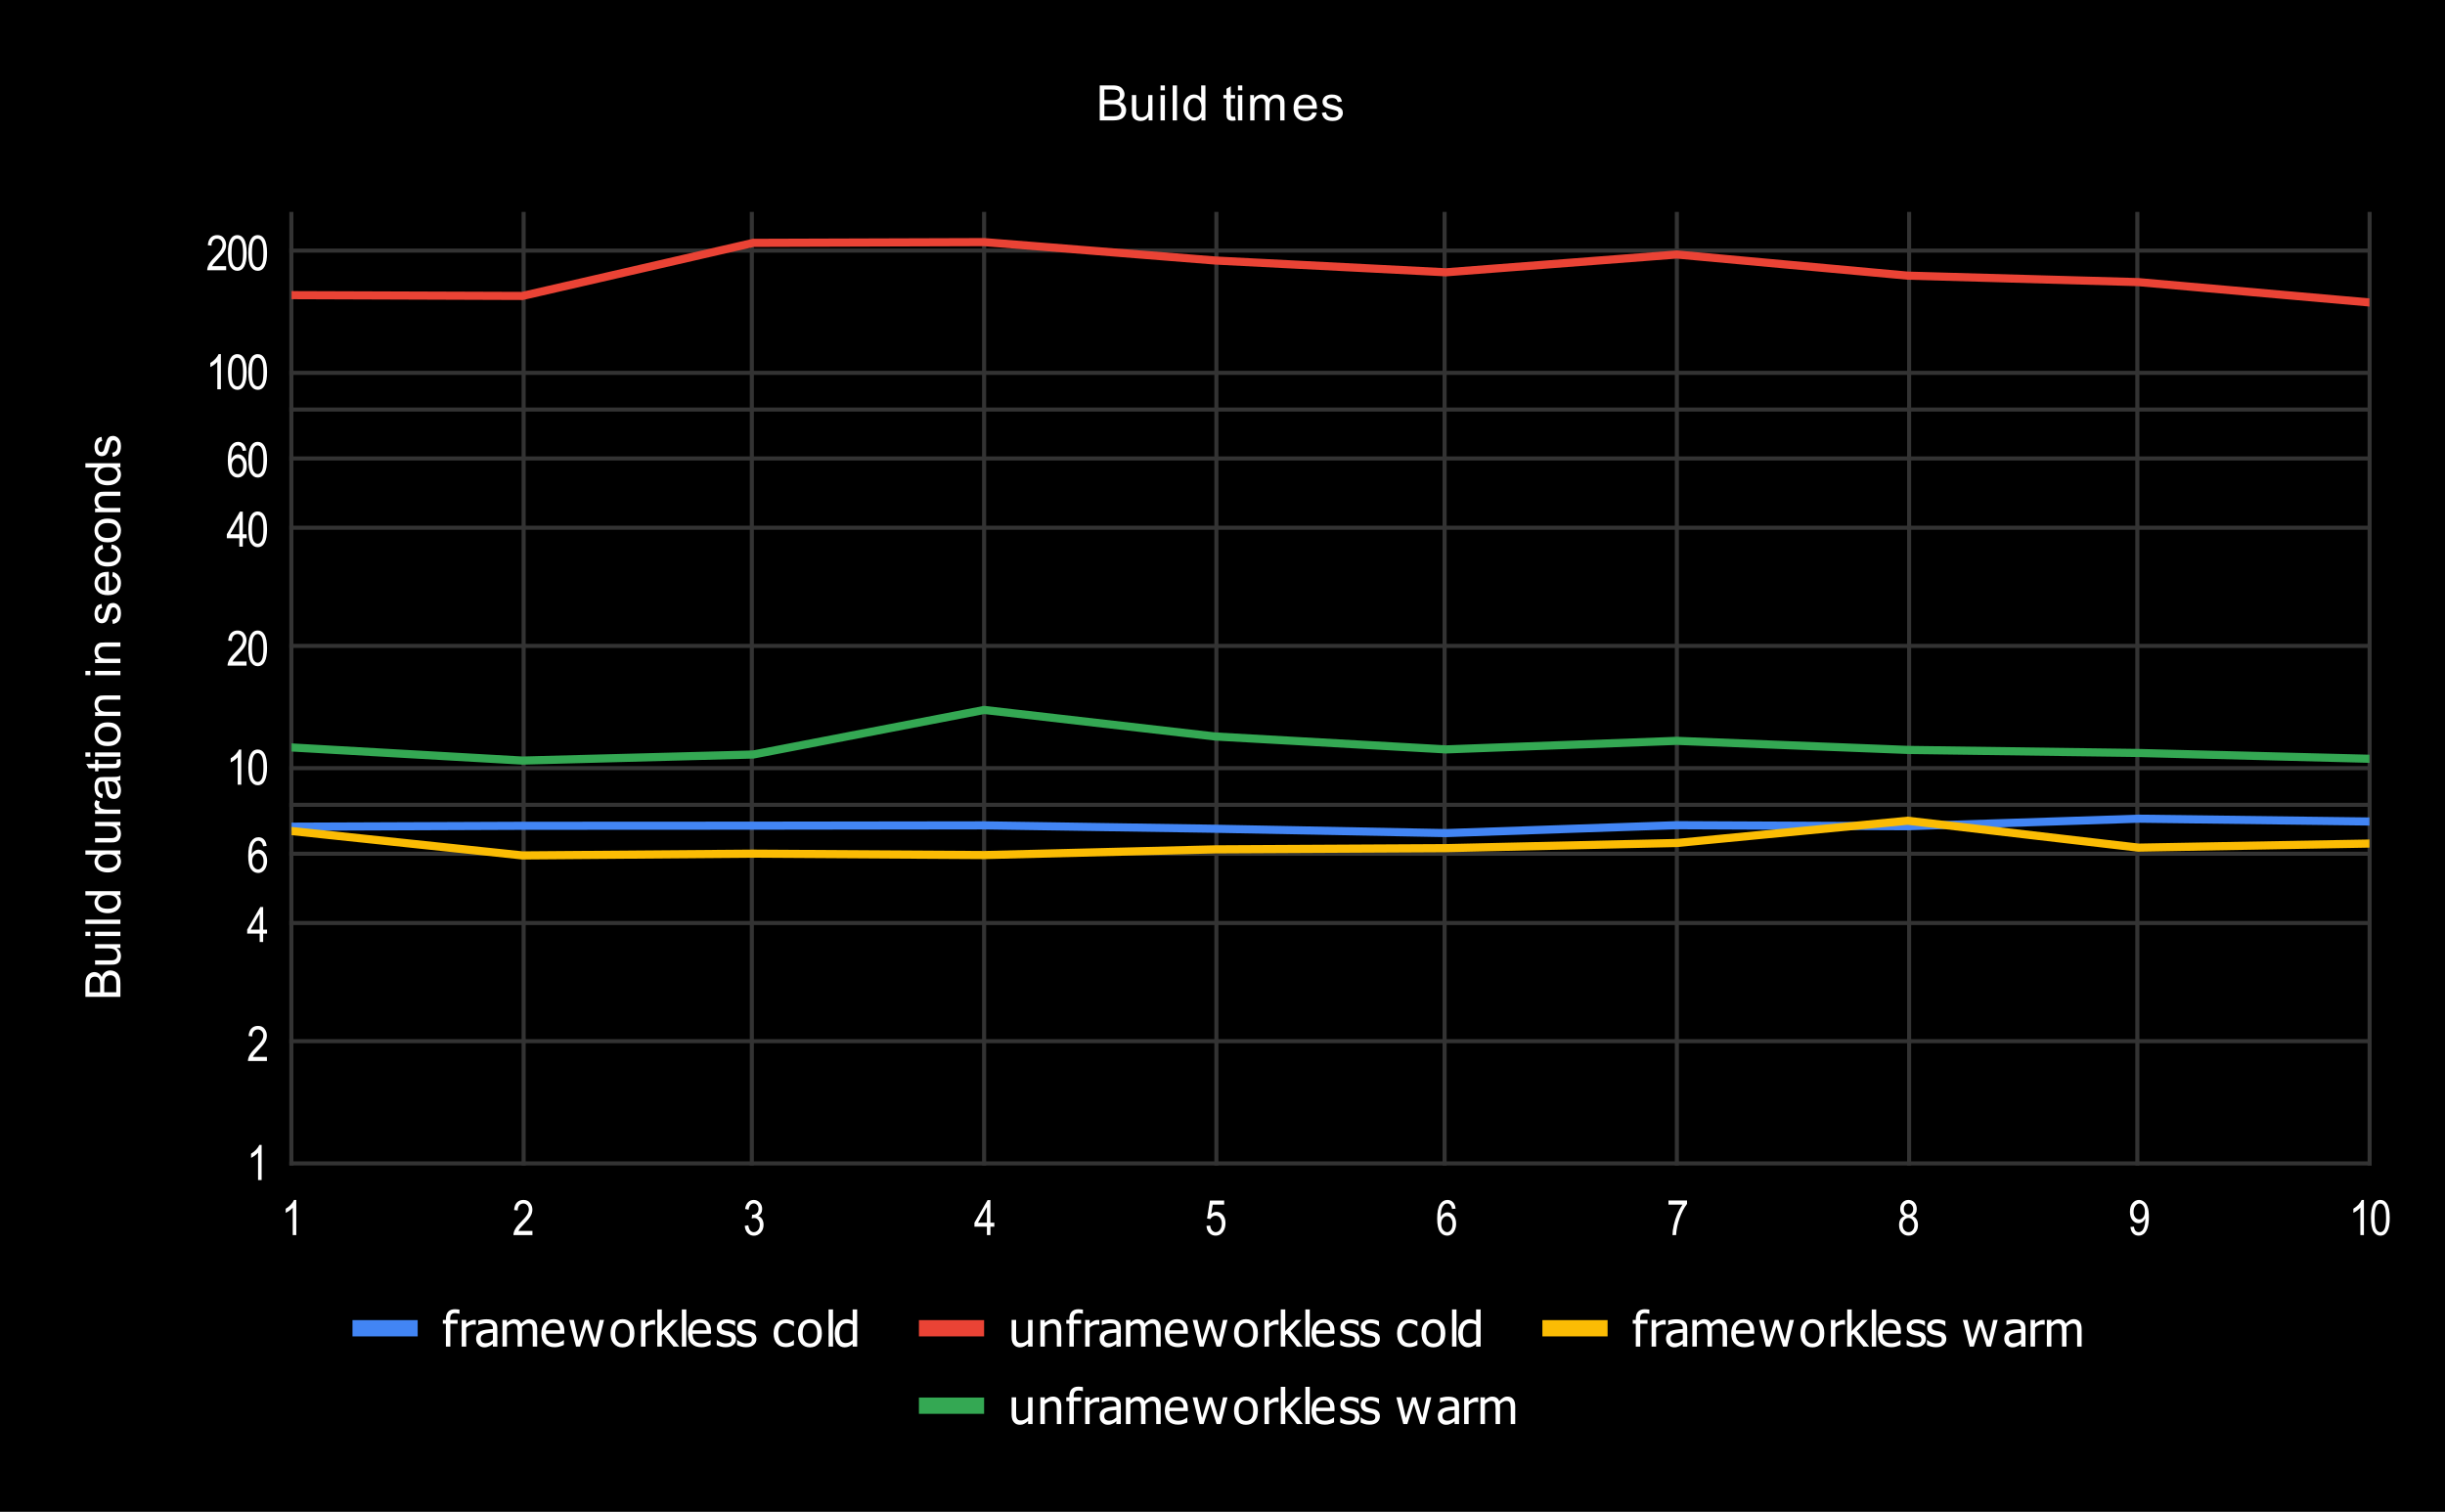 <svg version="1.1" viewBox="0.0 0.0 600.0 371.0" fill="none" stroke="none" stroke-linecap="square" stroke-miterlimit="10" width="600" height="371" xmlns:xlink="http://www.w3.org/1999/xlink" xmlns="http://www.w3.org/2000/svg"><path fill="#000000" d="M0 0L600.0 0L600.0 371.0L0 371.0L0 0Z" fill-rule="nonzero"/><path stroke="#333333" stroke-width="1.0" stroke-linecap="butt" d="M71.5 52.5L71.5 285.5" fill-rule="nonzero"/><path stroke="#333333" stroke-width="1.0" stroke-linecap="butt" d="M128.5 52.5L128.5 285.5" fill-rule="nonzero"/><path stroke="#333333" stroke-width="1.0" stroke-linecap="butt" d="M184.5 52.5L184.5 285.5" fill-rule="nonzero"/><path stroke="#333333" stroke-width="1.0" stroke-linecap="butt" d="M241.5 52.5L241.5 285.5" fill-rule="nonzero"/><path stroke="#333333" stroke-width="1.0" stroke-linecap="butt" d="M298.5 52.5L298.5 285.5" fill-rule="nonzero"/><path stroke="#333333" stroke-width="1.0" stroke-linecap="butt" d="M354.5 52.5L354.5 285.5" fill-rule="nonzero"/><path stroke="#333333" stroke-width="1.0" stroke-linecap="butt" d="M411.5 52.5L411.5 285.5" fill-rule="nonzero"/><path stroke="#333333" stroke-width="1.0" stroke-linecap="butt" d="M468.5 52.5L468.5 285.5" fill-rule="nonzero"/><path stroke="#333333" stroke-width="1.0" stroke-linecap="butt" d="M524.5 52.5L524.5 285.5" fill-rule="nonzero"/><path stroke="#333333" stroke-width="1.0" stroke-linecap="butt" d="M581.5 52.5L581.5 285.5" fill-rule="nonzero"/><path stroke="#333333" stroke-width="1.0" stroke-linecap="butt" d="M71.5 285.5L581.5 285.5" fill-rule="nonzero"/><path stroke="#333333" stroke-width="1.0" stroke-linecap="butt" d="M71.5 255.5L581.5 255.5" fill-rule="nonzero"/><path stroke="#333333" stroke-width="1.0" stroke-linecap="butt" d="M71.5 226.5L581.5 226.5" fill-rule="nonzero"/><path stroke="#333333" stroke-width="1.0" stroke-linecap="butt" d="M71.5 209.5L581.5 209.5" fill-rule="nonzero"/><path stroke="#333333" stroke-width="1.0" stroke-linecap="butt" d="M71.5 197.5L581.5 197.5" fill-rule="nonzero"/><path stroke="#333333" stroke-width="1.0" stroke-linecap="butt" d="M71.5 188.5L581.5 188.5" fill-rule="nonzero"/><path stroke="#333333" stroke-width="1.0" stroke-linecap="butt" d="M71.5 158.5L581.5 158.5" fill-rule="nonzero"/><path stroke="#333333" stroke-width="1.0" stroke-linecap="butt" d="M71.5 129.5L581.5 129.5" fill-rule="nonzero"/><path stroke="#333333" stroke-width="1.0" stroke-linecap="butt" d="M71.5 112.5L581.5 112.5" fill-rule="nonzero"/><path stroke="#333333" stroke-width="1.0" stroke-linecap="butt" d="M71.5 100.5L581.5 100.5" fill-rule="nonzero"/><path stroke="#333333" stroke-width="1.0" stroke-linecap="butt" d="M71.5 91.5L581.5 91.5" fill-rule="nonzero"/><path stroke="#333333" stroke-width="1.0" stroke-linecap="butt" d="M71.5 61.5L581.5 61.5" fill-rule="nonzero"/><clipPath id="id_0"><path d="M71.55 52.417L581.45 52.417L581.45 285.083L71.55 285.083L71.55 52.417Z" clip-rule="nonzero"/></clipPath><path stroke="#4285f4" stroke-width="2.0" stroke-linecap="butt" clip-path="url(#id_0)" d="M71.55 202.869L128.206 202.648L184.861 202.618L241.517 202.541L298.172 203.375L354.828 204.437L411.483 202.5L468.139 202.75L524.794 200.904L581.45 201.595" fill-rule="nonzero"/><path stroke="#ea4335" stroke-width="2.0" stroke-linecap="butt" clip-path="url(#id_0)" d="M71.55 72.427L128.206 72.626L184.861 59.597L241.517 59.412L298.172 63.928L354.828 66.82L411.483 62.454L468.139 67.642L524.794 69.232L581.45 74.224" fill-rule="nonzero"/><path stroke="#fbbc04" stroke-width="2.0" stroke-linecap="butt" clip-path="url(#id_0)" d="M71.55 203.937L128.206 209.92L184.861 209.483L241.517 209.828L298.172 208.431L354.828 208.131L411.483 206.868L468.139 201.404L524.794 208.009L581.45 207.007" fill-rule="nonzero"/><path stroke="#34a853" stroke-width="2.0" stroke-linecap="butt" clip-path="url(#id_0)" d="M71.55 183.423L128.206 186.643L184.861 185.153L241.517 174.219L298.172 180.729L354.828 183.902L411.483 181.801L468.139 184.028L524.794 184.777L581.45 186.201" fill-rule="nonzero"/><path fill="#000000" fill-opacity="0.0" clip-path="url(#id_0)" d="M74.55 202.869C74.55 204.526 73.207 205.869 71.55 205.869C69.893 205.869 68.55 204.526 68.55 202.869C68.55 201.212 69.893 199.869 71.55 199.869C73.207 199.869 74.55 201.212 74.55 202.869Z" fill-rule="nonzero"/><path fill="#000000" fill-opacity="0.0" clip-path="url(#id_0)" d="M131.206 202.648C131.206 204.305 129.862 205.648 128.206 205.648C126.549 205.648 125.206 204.305 125.206 202.648C125.206 200.991 126.549 199.648 128.206 199.648C129.862 199.648 131.206 200.991 131.206 202.648Z" fill-rule="nonzero"/><path fill="#000000" fill-opacity="0.0" clip-path="url(#id_0)" d="M187.861 202.618C187.861 204.275 186.518 205.618 184.861 205.618C183.204 205.618 181.861 204.275 181.861 202.618C181.861 200.962 183.204 199.618 184.861 199.618C186.518 199.618 187.861 200.962 187.861 202.618Z" fill-rule="nonzero"/><path fill="#000000" fill-opacity="0.0" clip-path="url(#id_0)" d="M244.517 202.541C244.517 204.198 243.174 205.541 241.517 205.541C239.86 205.541 238.517 204.198 238.517 202.541C238.517 200.884 239.86 199.541 241.517 199.541C243.174 199.541 244.517 200.884 244.517 202.541Z" fill-rule="nonzero"/><path fill="#000000" fill-opacity="0.0" clip-path="url(#id_0)" d="M301.172 203.375C301.172 205.032 299.829 206.375 298.172 206.375C296.515 206.375 295.172 205.032 295.172 203.375C295.172 201.718 296.515 200.375 298.172 200.375C299.829 200.375 301.172 201.718 301.172 203.375Z" fill-rule="nonzero"/><path fill="#000000" fill-opacity="0.0" clip-path="url(#id_0)" d="M357.828 204.437C357.828 206.094 356.485 207.437 354.828 207.437C353.171 207.437 351.828 206.094 351.828 204.437C351.828 202.78 353.171 201.437 354.828 201.437C356.485 201.437 357.828 202.78 357.828 204.437Z" fill-rule="nonzero"/><path fill="#000000" fill-opacity="0.0" clip-path="url(#id_0)" d="M414.483 202.5C414.483 204.156 413.14 205.5 411.483 205.5C409.826 205.5 408.483 204.156 408.483 202.5C408.483 200.843 409.826 199.5 411.483 199.5C413.14 199.5 414.483 200.843 414.483 202.5Z" fill-rule="nonzero"/><path fill="#000000" fill-opacity="0.0" clip-path="url(#id_0)" d="M471.139 202.75C471.139 204.406 469.796 205.75 468.139 205.75C466.482 205.75 465.139 204.406 465.139 202.75C465.139 201.093 466.482 199.75 468.139 199.75C469.796 199.75 471.139 201.093 471.139 202.75Z" fill-rule="nonzero"/><path fill="#000000" fill-opacity="0.0" clip-path="url(#id_0)" d="M527.794 200.904C527.794 202.56 526.451 203.904 524.794 203.904C523.138 203.904 521.794 202.56 521.794 200.904C521.794 199.247 523.138 197.904 524.794 197.904C526.451 197.904 527.794 199.247 527.794 200.904Z" fill-rule="nonzero"/><path fill="#000000" fill-opacity="0.0" clip-path="url(#id_0)" d="M584.45 201.595C584.45 203.252 583.107 204.595 581.45 204.595C579.793 204.595 578.45 203.252 578.45 201.595C578.45 199.938 579.793 198.595 581.45 198.595C583.107 198.595 584.45 199.938 584.45 201.595Z" fill-rule="nonzero"/><path fill="#000000" fill-opacity="0.0" clip-path="url(#id_0)" d="M74.55 72.427C74.55 74.084 73.207 75.427 71.55 75.427C69.893 75.427 68.55 74.084 68.55 72.427C68.55 70.771 69.893 69.427 71.55 69.427C73.207 69.427 74.55 70.771 74.55 72.427Z" fill-rule="nonzero"/><path fill="#000000" fill-opacity="0.0" clip-path="url(#id_0)" d="M131.206 72.626C131.206 74.283 129.862 75.626 128.206 75.626C126.549 75.626 125.206 74.283 125.206 72.626C125.206 70.969 126.549 69.626 128.206 69.626C129.862 69.626 131.206 70.969 131.206 72.626Z" fill-rule="nonzero"/><path fill="#000000" fill-opacity="0.0" clip-path="url(#id_0)" d="M187.861 59.597C187.861 61.254 186.518 62.597 184.861 62.597C183.204 62.597 181.861 61.254 181.861 59.597C181.861 57.941 183.204 56.597 184.861 56.597C186.518 56.597 187.861 57.941 187.861 59.597Z" fill-rule="nonzero"/><path fill="#000000" fill-opacity="0.0" clip-path="url(#id_0)" d="M244.517 59.412C244.517 61.069 243.174 62.412 241.517 62.412C239.86 62.412 238.517 61.069 238.517 59.412C238.517 57.755 239.86 56.412 241.517 56.412C243.174 56.412 244.517 57.755 244.517 59.412Z" fill-rule="nonzero"/><path fill="#000000" fill-opacity="0.0" clip-path="url(#id_0)" d="M301.172 63.928C301.172 65.585 299.829 66.928 298.172 66.928C296.515 66.928 295.172 65.585 295.172 63.928C295.172 62.271 296.515 60.928 298.172 60.928C299.829 60.928 301.172 62.271 301.172 63.928Z" fill-rule="nonzero"/><path fill="#000000" fill-opacity="0.0" clip-path="url(#id_0)" d="M357.828 66.82C357.828 68.477 356.485 69.82 354.828 69.82C353.171 69.82 351.828 68.477 351.828 66.82C351.828 65.163 353.171 63.82 354.828 63.82C356.485 63.82 357.828 65.163 357.828 66.82Z" fill-rule="nonzero"/><path fill="#000000" fill-opacity="0.0" clip-path="url(#id_0)" d="M414.483 62.454C414.483 64.111 413.14 65.454 411.483 65.454C409.826 65.454 408.483 64.111 408.483 62.454C408.483 60.797 409.826 59.454 411.483 59.454C413.14 59.454 414.483 60.797 414.483 62.454Z" fill-rule="nonzero"/><path fill="#000000" fill-opacity="0.0" clip-path="url(#id_0)" d="M471.139 67.642C471.139 69.299 469.796 70.642 468.139 70.642C466.482 70.642 465.139 69.299 465.139 67.642C465.139 65.985 466.482 64.642 468.139 64.642C469.796 64.642 471.139 65.985 471.139 67.642Z" fill-rule="nonzero"/><path fill="#000000" fill-opacity="0.0" clip-path="url(#id_0)" d="M527.794 69.232C527.794 70.889 526.451 72.232 524.794 72.232C523.138 72.232 521.794 70.889 521.794 69.232C521.794 67.575 523.138 66.232 524.794 66.232C526.451 66.232 527.794 67.575 527.794 69.232Z" fill-rule="nonzero"/><path fill="#000000" fill-opacity="0.0" clip-path="url(#id_0)" d="M584.45 74.224C584.45 75.881 583.107 77.224 581.45 77.224C579.793 77.224 578.45 75.881 578.45 74.224C578.45 72.567 579.793 71.224 581.45 71.224C583.107 71.224 584.45 72.567 584.45 74.224Z" fill-rule="nonzero"/><path fill="#000000" fill-opacity="0.0" clip-path="url(#id_0)" d="M74.55 203.937C74.55 205.594 73.207 206.937 71.55 206.937C69.893 206.937 68.55 205.594 68.55 203.937C68.55 202.28 69.893 200.937 71.55 200.937C73.207 200.937 74.55 202.28 74.55 203.937Z" fill-rule="nonzero"/><path fill="#000000" fill-opacity="0.0" clip-path="url(#id_0)" d="M131.206 209.92C131.206 211.576 129.862 212.92 128.206 212.92C126.549 212.92 125.206 211.576 125.206 209.92C125.206 208.263 126.549 206.92 128.206 206.92C129.862 206.92 131.206 208.263 131.206 209.92Z" fill-rule="nonzero"/><path fill="#000000" fill-opacity="0.0" clip-path="url(#id_0)" d="M187.861 209.483C187.861 211.14 186.518 212.483 184.861 212.483C183.204 212.483 181.861 211.14 181.861 209.483C181.861 207.826 183.204 206.483 184.861 206.483C186.518 206.483 187.861 207.826 187.861 209.483Z" fill-rule="nonzero"/><path fill="#000000" fill-opacity="0.0" clip-path="url(#id_0)" d="M244.517 209.828C244.517 211.484 243.174 212.828 241.517 212.828C239.86 212.828 238.517 211.484 238.517 209.828C238.517 208.171 239.86 206.828 241.517 206.828C243.174 206.828 244.517 208.171 244.517 209.828Z" fill-rule="nonzero"/><path fill="#000000" fill-opacity="0.0" clip-path="url(#id_0)" d="M301.172 208.431C301.172 210.088 299.829 211.431 298.172 211.431C296.515 211.431 295.172 210.088 295.172 208.431C295.172 206.774 296.515 205.431 298.172 205.431C299.829 205.431 301.172 206.774 301.172 208.431Z" fill-rule="nonzero"/><path fill="#000000" fill-opacity="0.0" clip-path="url(#id_0)" d="M357.828 208.131C357.828 209.788 356.485 211.131 354.828 211.131C353.171 211.131 351.828 209.788 351.828 208.131C351.828 206.475 353.171 205.131 354.828 205.131C356.485 205.131 357.828 206.475 357.828 208.131Z" fill-rule="nonzero"/><path fill="#000000" fill-opacity="0.0" clip-path="url(#id_0)" d="M414.483 206.868C414.483 208.525 413.14 209.868 411.483 209.868C409.826 209.868 408.483 208.525 408.483 206.868C408.483 205.211 409.826 203.868 411.483 203.868C413.14 203.868 414.483 205.211 414.483 206.868Z" fill-rule="nonzero"/><path fill="#000000" fill-opacity="0.0" clip-path="url(#id_0)" d="M471.139 201.404C471.139 203.061 469.796 204.404 468.139 204.404C466.482 204.404 465.139 203.061 465.139 201.404C465.139 199.747 466.482 198.404 468.139 198.404C469.796 198.404 471.139 199.747 471.139 201.404Z" fill-rule="nonzero"/><path fill="#000000" fill-opacity="0.0" clip-path="url(#id_0)" d="M527.794 208.009C527.794 209.666 526.451 211.009 524.794 211.009C523.138 211.009 521.794 209.666 521.794 208.009C521.794 206.353 523.138 205.009 524.794 205.009C526.451 205.009 527.794 206.353 527.794 208.009Z" fill-rule="nonzero"/><path fill="#000000" fill-opacity="0.0" clip-path="url(#id_0)" d="M584.45 207.007C584.45 208.663 583.107 210.007 581.45 210.007C579.793 210.007 578.45 208.663 578.45 207.007C578.45 205.35 579.793 204.007 581.45 204.007C583.107 204.007 584.45 205.35 584.45 207.007Z" fill-rule="nonzero"/><path fill="#000000" fill-opacity="0.0" clip-path="url(#id_0)" d="M74.55 183.423C74.55 185.08 73.207 186.423 71.55 186.423C69.893 186.423 68.55 185.08 68.55 183.423C68.55 181.766 69.893 180.423 71.55 180.423C73.207 180.423 74.55 181.766 74.55 183.423Z" fill-rule="nonzero"/><path fill="#000000" fill-opacity="0.0" clip-path="url(#id_0)" d="M131.206 186.643C131.206 188.299 129.862 189.643 128.206 189.643C126.549 189.643 125.206 188.299 125.206 186.643C125.206 184.986 126.549 183.643 128.206 183.643C129.862 183.643 131.206 184.986 131.206 186.643Z" fill-rule="nonzero"/><path fill="#000000" fill-opacity="0.0" clip-path="url(#id_0)" d="M187.861 185.153C187.861 186.81 186.518 188.153 184.861 188.153C183.204 188.153 181.861 186.81 181.861 185.153C181.861 183.497 183.204 182.153 184.861 182.153C186.518 182.153 187.861 183.497 187.861 185.153Z" fill-rule="nonzero"/><path fill="#000000" fill-opacity="0.0" clip-path="url(#id_0)" d="M244.517 174.219C244.517 175.875 243.174 177.219 241.517 177.219C239.86 177.219 238.517 175.875 238.517 174.219C238.517 172.562 239.86 171.219 241.517 171.219C243.174 171.219 244.517 172.562 244.517 174.219Z" fill-rule="nonzero"/><path fill="#000000" fill-opacity="0.0" clip-path="url(#id_0)" d="M301.172 180.729C301.172 182.386 299.829 183.729 298.172 183.729C296.515 183.729 295.172 182.386 295.172 180.729C295.172 179.072 296.515 177.729 298.172 177.729C299.829 177.729 301.172 179.072 301.172 180.729Z" fill-rule="nonzero"/><path fill="#000000" fill-opacity="0.0" clip-path="url(#id_0)" d="M357.828 183.902C357.828 185.559 356.485 186.902 354.828 186.902C353.171 186.902 351.828 185.559 351.828 183.902C351.828 182.245 353.171 180.902 354.828 180.902C356.485 180.902 357.828 182.245 357.828 183.902Z" fill-rule="nonzero"/><path fill="#000000" fill-opacity="0.0" clip-path="url(#id_0)" d="M414.483 181.801C414.483 183.458 413.14 184.801 411.483 184.801C409.826 184.801 408.483 183.458 408.483 181.801C408.483 180.145 409.826 178.801 411.483 178.801C413.14 178.801 414.483 180.145 414.483 181.801Z" fill-rule="nonzero"/><path fill="#000000" fill-opacity="0.0" clip-path="url(#id_0)" d="M471.139 184.028C471.139 185.685 469.796 187.028 468.139 187.028C466.482 187.028 465.139 185.685 465.139 184.028C465.139 182.371 466.482 181.028 468.139 181.028C469.796 181.028 471.139 182.371 471.139 184.028Z" fill-rule="nonzero"/><path fill="#000000" fill-opacity="0.0" clip-path="url(#id_0)" d="M527.794 184.777C527.794 186.434 526.451 187.777 524.794 187.777C523.138 187.777 521.794 186.434 521.794 184.777C521.794 183.121 523.138 181.777 524.794 181.777C526.451 181.777 527.794 183.121 527.794 184.777Z" fill-rule="nonzero"/><path fill="#000000" fill-opacity="0.0" clip-path="url(#id_0)" d="M584.45 186.201C584.45 187.858 583.107 189.201 581.45 189.201C579.793 189.201 578.45 187.858 578.45 186.201C578.45 184.544 579.793 183.201 581.45 183.201C583.107 183.201 584.45 184.544 584.45 186.201Z" fill-rule="nonzero"/><path fill="#ffffff" d="M29.55 244.625L20.956 244.625L20.956 241.391Q20.956 240.406 21.222 239.812Q21.488 239.219 22.034 238.891Q22.566 238.547 23.159 238.547Q23.706 238.547 24.191 238.844Q24.675 239.141 24.972 239.75Q25.206 238.969 25.769 238.562Q26.316 238.141 27.066 238.141Q27.659 238.141 28.191 238.391Q28.706 238.641 28.988 239.016Q29.269 239.391 29.409 239.969Q29.55 240.531 29.55 241.344L29.55 244.625ZM24.566 243.484L24.566 241.625Q24.566 240.875 24.472 240.547Q24.347 240.109 24.05 239.891Q23.738 239.672 23.284 239.672Q22.863 239.672 22.534 239.875Q22.206 240.078 22.097 240.469Q21.972 240.844 21.972 241.766L21.972 243.484L24.566 243.484ZM28.534 243.484L28.534 241.344Q28.534 240.797 28.488 240.578Q28.425 240.172 28.269 239.922Q28.097 239.656 27.784 239.484Q27.472 239.312 27.066 239.312Q26.581 239.312 26.222 239.562Q25.863 239.797 25.722 240.234Q25.581 240.672 25.581 241.5L25.581 243.484L28.534 243.484ZM29.55 232.625L28.628 232.625Q29.691 233.359 29.691 234.609Q29.691 235.156 29.488 235.641Q29.269 236.109 28.956 236.344Q28.628 236.578 28.159 236.672Q27.863 236.734 27.175 236.734L23.331 236.734L23.331 235.672L26.784 235.672Q27.597 235.672 27.894 235.609Q28.3 235.516 28.55 235.203Q28.784 234.875 28.784 234.391Q28.784 233.922 28.55 233.516Q28.3 233.094 27.878 232.922Q27.456 232.734 26.659 232.734L23.331 232.734L23.331 231.688L29.55 231.688L29.55 232.625ZM22.175 229.703L20.956 229.703L20.956 228.641L22.175 228.641L22.175 229.703ZM29.55 229.703L23.331 229.703L23.331 228.641L29.55 228.641L29.55 229.703ZM29.55 226.734L20.956 226.734L20.956 225.672L29.55 225.672L29.55 226.734ZM29.55 219.672L28.769 219.672Q29.691 220.266 29.691 221.406Q29.691 222.156 29.284 222.781Q28.863 223.406 28.128 223.75Q27.394 224.094 26.441 224.094Q25.519 224.094 24.753 223.781Q23.988 223.469 23.597 222.844Q23.191 222.219 23.191 221.453Q23.191 220.891 23.425 220.453Q23.659 220.016 24.034 219.734L20.956 219.734L20.956 218.688L29.55 218.688L29.55 219.672ZM26.441 223.0Q27.644 223.0 28.238 222.5Q28.816 222.0 28.816 221.312Q28.816 220.625 28.253 220.141Q27.691 219.656 26.534 219.656Q25.253 219.656 24.659 220.156Q24.066 220.641 24.066 221.359Q24.066 222.062 24.644 222.531Q25.206 223.0 26.441 223.0ZM29.55 209.672L28.769 209.672Q29.691 210.266 29.691 211.406Q29.691 212.156 29.284 212.781Q28.863 213.406 28.128 213.75Q27.394 214.094 26.441 214.094Q25.519 214.094 24.753 213.781Q23.988 213.469 23.597 212.844Q23.191 212.219 23.191 211.453Q23.191 210.891 23.425 210.453Q23.659 210.016 24.034 209.734L20.956 209.734L20.956 208.688L29.55 208.688L29.55 209.672ZM26.441 213.0Q27.644 213.0 28.238 212.5Q28.816 212.0 28.816 211.312Q28.816 210.625 28.253 210.141Q27.691 209.656 26.534 209.656Q25.253 209.656 24.659 210.156Q24.066 210.641 24.066 211.359Q24.066 212.062 24.644 212.531Q25.206 213.0 26.441 213.0ZM29.55 202.625L28.628 202.625Q29.691 203.359 29.691 204.609Q29.691 205.156 29.488 205.641Q29.269 206.109 28.956 206.344Q28.628 206.578 28.159 206.672Q27.863 206.734 27.175 206.734L23.331 206.734L23.331 205.672L26.784 205.672Q27.597 205.672 27.894 205.609Q28.3 205.516 28.55 205.203Q28.784 204.875 28.784 204.391Q28.784 203.922 28.55 203.516Q28.3 203.094 27.878 202.922Q27.456 202.734 26.659 202.734L23.331 202.734L23.331 201.688L29.55 201.688L29.55 202.625ZM29.55 199.719L23.331 199.719L23.331 198.766L24.269 198.766Q23.613 198.406 23.409 198.109Q23.191 197.797 23.191 197.422Q23.191 196.891 23.519 196.344L24.503 196.703Q24.269 197.094 24.269 197.469Q24.269 197.828 24.488 198.109Q24.691 198.375 25.066 198.484Q25.628 198.672 26.284 198.672L29.55 198.672L29.55 199.719ZM28.784 191.641Q29.284 192.234 29.488 192.781Q29.691 193.312 29.691 193.938Q29.691 194.969 29.191 195.516Q28.691 196.062 27.909 196.062Q27.456 196.062 27.081 195.859Q26.691 195.656 26.472 195.312Q26.238 194.969 26.128 194.547Q26.034 194.25 25.956 193.609Q25.816 192.344 25.597 191.734Q25.378 191.734 25.331 191.734Q24.675 191.734 24.409 192.031Q24.066 192.438 24.066 193.234Q24.066 193.969 24.331 194.328Q24.581 194.688 25.238 194.859L25.097 195.891Q24.441 195.75 24.034 195.422Q23.628 195.094 23.409 194.484Q23.191 193.875 23.191 193.078Q23.191 192.281 23.378 191.781Q23.566 191.281 23.847 191.047Q24.128 190.812 24.566 190.719Q24.831 190.672 25.534 190.672L26.941 190.672Q28.409 190.672 28.8 190.609Q29.191 190.531 29.55 190.328L29.55 191.438Q29.222 191.594 28.784 191.641ZM26.425 191.734Q26.659 192.312 26.831 193.453Q26.925 194.109 27.05 194.375Q27.159 194.641 27.378 194.797Q27.597 194.938 27.878 194.938Q28.3 194.938 28.581 194.625Q28.863 194.297 28.863 193.688Q28.863 193.078 28.597 192.609Q28.331 192.125 27.863 191.906Q27.503 191.734 26.816 191.734L26.425 191.734ZM28.613 186.406L29.534 186.25Q29.628 186.703 29.628 187.047Q29.628 187.625 29.456 187.938Q29.269 188.25 28.972 188.391Q28.675 188.516 27.722 188.516L24.144 188.516L24.144 189.281L23.331 189.281L23.331 188.516L21.784 188.516L21.159 187.469L23.331 187.469L23.331 186.406L24.144 186.406L24.144 187.469L27.784 187.469Q28.238 187.469 28.363 187.422Q28.488 187.359 28.566 187.234Q28.644 187.109 28.644 186.875Q28.644 186.688 28.613 186.406ZM22.175 185.703L20.956 185.703L20.956 184.641L22.175 184.641L22.175 185.703ZM29.55 185.703L23.331 185.703L23.331 184.641L29.55 184.641L29.55 185.703ZM26.441 183.094Q24.706 183.094 23.878 182.141Q23.191 181.344 23.191 180.188Q23.191 178.906 24.034 178.094Q24.863 177.266 26.347 177.266Q27.55 177.266 28.238 177.625Q28.925 177.984 29.316 178.688Q29.691 179.375 29.691 180.188Q29.691 181.484 28.863 182.297Q28.019 183.094 26.441 183.094ZM26.441 182.016Q27.628 182.016 28.222 181.5Q28.816 180.969 28.816 180.188Q28.816 179.391 28.222 178.875Q27.628 178.359 26.409 178.359Q25.253 178.359 24.659 178.891Q24.066 179.406 24.066 180.188Q24.066 180.969 24.659 181.5Q25.238 182.016 26.441 182.016ZM29.55 175.703L23.331 175.703L23.331 174.766L24.206 174.766Q23.191 174.078 23.191 172.781Q23.191 172.219 23.394 171.75Q23.597 171.266 23.925 171.031Q24.253 170.797 24.691 170.703Q24.988 170.656 25.722 170.656L29.55 170.656L29.55 171.703L25.769 171.703Q25.113 171.703 24.8 171.828Q24.488 171.953 24.3 172.266Q24.097 172.578 24.097 173.0Q24.097 173.672 24.534 174.172Q24.956 174.656 26.144 174.656L29.55 174.656L29.55 175.703ZM22.175 165.703L20.956 165.703L20.956 164.641L22.175 164.641L22.175 165.703ZM29.55 165.703L23.331 165.703L23.331 164.641L29.55 164.641L29.55 165.703ZM29.55 162.703L23.331 162.703L23.331 161.766L24.206 161.766Q23.191 161.078 23.191 159.781Q23.191 159.219 23.394 158.75Q23.597 158.266 23.925 158.031Q24.253 157.797 24.691 157.703Q24.988 157.656 25.722 157.656L29.55 157.656L29.55 158.703L25.769 158.703Q25.113 158.703 24.8 158.828Q24.488 158.953 24.3 159.266Q24.097 159.578 24.097 160.0Q24.097 160.672 24.534 161.172Q24.956 161.656 26.144 161.656L29.55 161.656L29.55 162.703ZM27.691 153.125L27.534 152.094Q28.159 152.0 28.488 151.609Q28.816 151.203 28.816 150.469Q28.816 149.75 28.534 149.406Q28.238 149.047 27.831 149.047Q27.472 149.047 27.269 149.359Q27.128 149.578 26.909 150.438Q26.613 151.594 26.409 152.047Q26.191 152.484 25.816 152.719Q25.441 152.953 24.972 152.953Q24.566 152.953 24.206 152.766Q23.847 152.578 23.613 152.25Q23.441 152.0 23.316 151.578Q23.191 151.156 23.191 150.656Q23.191 149.938 23.409 149.391Q23.613 148.828 23.972 148.562Q24.331 148.297 24.925 148.203L25.066 149.234Q24.597 149.297 24.331 149.641Q24.05 149.969 24.05 150.594Q24.05 151.312 24.3 151.625Q24.534 151.938 24.863 151.938Q25.066 151.938 25.222 151.812Q25.394 151.672 25.503 151.406Q25.566 151.25 25.769 150.469Q26.081 149.344 26.269 148.906Q26.456 148.469 26.816 148.219Q27.175 147.969 27.722 147.969Q28.253 147.969 28.722 148.281Q29.175 148.578 29.441 149.156Q29.691 149.734 29.691 150.469Q29.691 151.688 29.191 152.328Q28.675 152.953 27.691 153.125ZM27.55 141.453L27.675 140.359Q28.628 140.609 29.159 141.312Q29.691 142.016 29.691 143.094Q29.691 144.453 28.847 145.266Q28.003 146.062 26.488 146.062Q24.925 146.062 24.066 145.25Q23.191 144.438 23.191 143.156Q23.191 141.906 24.034 141.125Q24.878 140.328 26.425 140.328Q26.519 140.328 26.706 140.328L26.706 144.969Q27.738 144.906 28.284 144.391Q28.816 143.875 28.816 143.094Q28.816 142.516 28.519 142.109Q28.206 141.688 27.55 141.453ZM25.847 144.906L25.847 141.438Q25.05 141.5 24.659 141.828Q24.05 142.344 24.05 143.141Q24.05 143.875 24.534 144.375Q25.019 144.859 25.847 144.906ZM27.269 134.641L27.409 133.609Q28.472 133.781 29.081 134.484Q29.691 135.188 29.691 136.203Q29.691 137.484 28.863 138.266Q28.019 139.031 26.456 139.031Q25.456 139.031 24.706 138.703Q23.941 138.359 23.566 137.688Q23.191 137.0 23.191 136.188Q23.191 135.188 23.706 134.547Q24.206 133.891 25.159 133.703L25.316 134.734Q24.691 134.875 24.378 135.25Q24.05 135.625 24.05 136.156Q24.05 136.953 24.628 137.453Q25.191 137.953 26.425 137.953Q27.691 137.953 28.253 137.469Q28.816 136.984 28.816 136.219Q28.816 135.594 28.441 135.188Q28.066 134.766 27.269 134.641ZM26.441 133.094Q24.706 133.094 23.878 132.141Q23.191 131.344 23.191 130.188Q23.191 128.906 24.034 128.094Q24.863 127.266 26.347 127.266Q27.55 127.266 28.238 127.625Q28.925 127.984 29.316 128.688Q29.691 129.375 29.691 130.188Q29.691 131.484 28.863 132.297Q28.019 133.094 26.441 133.094ZM26.441 132.016Q27.628 132.016 28.222 131.5Q28.816 130.969 28.816 130.188Q28.816 129.391 28.222 128.875Q27.628 128.359 26.409 128.359Q25.253 128.359 24.659 128.891Q24.066 129.406 24.066 130.188Q24.066 130.969 24.659 131.5Q25.238 132.016 26.441 132.016ZM29.55 125.703L23.331 125.703L23.331 124.766L24.206 124.766Q23.191 124.078 23.191 122.781Q23.191 122.219 23.394 121.75Q23.597 121.266 23.925 121.031Q24.253 120.797 24.691 120.703Q24.988 120.656 25.722 120.656L29.55 120.656L29.55 121.703L25.769 121.703Q25.113 121.703 24.8 121.828Q24.488 121.953 24.3 122.266Q24.097 122.578 24.097 123.0Q24.097 123.672 24.534 124.172Q24.956 124.656 26.144 124.656L29.55 124.656L29.55 125.703ZM29.55 114.672L28.769 114.672Q29.691 115.266 29.691 116.406Q29.691 117.156 29.284 117.781Q28.863 118.406 28.128 118.75Q27.394 119.094 26.441 119.094Q25.519 119.094 24.753 118.781Q23.988 118.469 23.597 117.844Q23.191 117.219 23.191 116.453Q23.191 115.891 23.425 115.453Q23.659 115.016 24.034 114.734L20.956 114.734L20.956 113.688L29.55 113.688L29.55 114.672ZM26.441 118.0Q27.644 118.0 28.238 117.5Q28.816 117.0 28.816 116.312Q28.816 115.625 28.253 115.141Q27.691 114.656 26.534 114.656Q25.253 114.656 24.659 115.156Q24.066 115.641 24.066 116.359Q24.066 117.062 24.644 117.531Q25.206 118.0 26.441 118.0ZM27.691 112.125L27.534 111.094Q28.159 111.0 28.488 110.609Q28.816 110.203 28.816 109.469Q28.816 108.75 28.534 108.406Q28.238 108.047 27.831 108.047Q27.472 108.047 27.269 108.359Q27.128 108.578 26.909 109.438Q26.613 110.594 26.409 111.047Q26.191 111.484 25.816 111.719Q25.441 111.953 24.972 111.953Q24.566 111.953 24.206 111.766Q23.847 111.578 23.613 111.25Q23.441 111.0 23.316 110.578Q23.191 110.156 23.191 109.656Q23.191 108.938 23.409 108.391Q23.613 107.828 23.972 107.562Q24.331 107.297 24.925 107.203L25.066 108.234Q24.597 108.297 24.331 108.641Q24.05 108.969 24.05 109.594Q24.05 110.312 24.3 110.625Q24.534 110.938 24.863 110.938Q25.066 110.938 25.222 110.812Q25.394 110.672 25.503 110.406Q25.566 110.25 25.769 109.469Q26.081 108.344 26.269 107.906Q26.456 107.469 26.816 107.219Q27.175 106.969 27.722 106.969Q28.253 106.969 28.722 107.281Q29.175 107.578 29.441 108.156Q29.691 108.734 29.691 109.469Q29.691 110.688 29.191 111.328Q28.675 111.953 27.691 112.125Z" fill-rule="nonzero"/><path fill="#ffffff" d="M64.206 289.583L63.331 289.583L63.331 282.865Q63.034 283.208 62.534 283.583Q62.034 283.943 61.612 284.13L61.612 283.115Q62.316 282.708 62.862 282.115Q63.409 281.521 63.644 280.958L64.206 280.958L64.206 289.583Z" fill-rule="nonzero"/><path fill="#ffffff" d="M65.503 259.359L65.503 260.375L60.847 260.375Q60.831 259.766 61.222 259Q61.612 258.234 62.644 257.203Q63.862 255.984 64.237 255.328Q64.612 254.672 64.612 254.109Q64.612 253.453 64.222 253.047Q63.831 252.625 63.269 252.625Q62.675 252.625 62.284 253.078Q61.894 253.516 61.894 254.344L61.003 254.234Q61.097 253 61.706 252.375Q62.316 251.75 63.3 251.75Q64.378 251.75 64.925 252.484Q65.487 253.203 65.487 254.125Q65.487 254.953 65.05 255.703Q64.628 256.453 63.409 257.703Q62.644 258.5 62.409 258.797Q62.191 259.078 62.05 259.359L65.503 259.359Z" fill-rule="nonzero"/><path fill="#ffffff" d="M63.722 231.167L63.722 229.104L60.659 229.104L60.659 228.136L63.878 222.573L64.581 222.573L64.581 228.136L65.534 228.136L65.534 229.104L64.581 229.104L64.581 231.167L63.722 231.167ZM63.722 228.136L63.722 224.276L61.519 228.136L63.722 228.136Z" fill-rule="nonzero"/><path fill="#ffffff" d="M65.425 207.597L64.566 207.675Q64.441 207.019 64.206 206.737Q63.862 206.315 63.378 206.315Q62.612 206.315 62.159 207.253Q61.769 208.065 61.769 209.644Q62.066 209.081 62.519 208.8Q62.972 208.503 63.472 208.503Q64.3 208.503 64.925 209.269Q65.55 210.019 65.55 211.3Q65.55 212.159 65.237 212.862Q64.925 213.565 64.425 213.894Q63.941 214.222 63.347 214.222Q62.284 214.222 61.597 213.269Q60.909 212.3 60.909 210.065Q60.909 207.565 61.612 206.519Q62.316 205.456 63.425 205.456Q64.237 205.456 64.769 206.003Q65.316 206.55 65.425 207.597ZM61.894 211.3Q61.894 212.222 62.331 212.8Q62.784 213.362 63.362 213.362Q63.862 213.362 64.269 212.831Q64.675 212.3 64.675 211.362Q64.675 210.44 64.269 209.94Q63.878 209.44 63.3 209.44Q62.737 209.44 62.316 209.94Q61.894 210.44 61.894 211.3Z" fill-rule="nonzero"/><path fill="#ffffff" d="M59.206 192.556L58.331 192.556L58.331 185.837Q58.034 186.181 57.534 186.556Q57.034 186.915 56.612 187.102L56.612 186.087Q57.316 185.681 57.862 185.087Q58.409 184.493 58.644 183.931L59.206 183.931L59.206 192.556ZM60.941 188.321Q60.941 186.149 61.519 185.04Q62.112 183.931 63.253 183.931Q64.253 183.931 64.831 184.837Q65.534 185.915 65.534 188.321Q65.534 190.462 64.956 191.587Q64.378 192.696 63.237 192.696Q62.222 192.696 61.581 191.712Q60.941 190.727 60.941 188.321ZM61.831 188.321Q61.831 190.415 62.222 191.134Q62.628 191.837 63.253 191.837Q63.847 191.837 64.237 191.118Q64.644 190.399 64.644 188.321Q64.644 186.227 64.237 185.524Q63.847 184.806 63.206 184.806Q62.612 184.806 62.222 185.524Q61.831 186.243 61.831 188.321Z" fill-rule="nonzero"/><path fill="#ffffff" d="M60.503 162.332L60.503 163.347L55.847 163.347Q55.831 162.738 56.222 161.972Q56.612 161.207 57.644 160.175Q58.862 158.957 59.237 158.3Q59.612 157.644 59.612 157.082Q59.612 156.425 59.222 156.019Q58.831 155.597 58.269 155.597Q57.675 155.597 57.284 156.05Q56.894 156.488 56.894 157.316L56.003 157.207Q56.097 155.972 56.706 155.347Q57.316 154.722 58.3 154.722Q59.378 154.722 59.925 155.457Q60.487 156.175 60.487 157.097Q60.487 157.925 60.05 158.675Q59.628 159.425 58.409 160.675Q57.644 161.472 57.409 161.769Q57.191 162.05 57.05 162.332L60.503 162.332ZM60.941 159.113Q60.941 156.941 61.519 155.832Q62.112 154.722 63.253 154.722Q64.253 154.722 64.831 155.629Q65.534 156.707 65.534 159.113Q65.534 161.254 64.956 162.379Q64.378 163.488 63.237 163.488Q62.222 163.488 61.581 162.504Q60.941 161.519 60.941 159.113ZM61.831 159.113Q61.831 161.207 62.222 161.925Q62.628 162.629 63.253 162.629Q63.847 162.629 64.237 161.91Q64.644 161.191 64.644 159.113Q64.644 157.019 64.237 156.316Q63.847 155.597 63.206 155.597Q62.612 155.597 62.222 156.316Q61.831 157.035 61.831 159.113Z" fill-rule="nonzero"/><path fill="#ffffff" d="M58.722 134.139L58.722 132.077L55.659 132.077L55.659 131.108L58.878 125.545L59.581 125.545L59.581 131.108L60.534 131.108L60.534 132.077L59.581 132.077L59.581 134.139L58.722 134.139ZM58.722 131.108L58.722 127.248L56.519 131.108L58.722 131.108ZM60.941 129.905Q60.941 127.733 61.519 126.623Q62.112 125.514 63.253 125.514Q64.253 125.514 64.831 126.42Q65.534 127.498 65.534 129.905Q65.534 132.045 64.956 133.17Q64.378 134.28 63.237 134.28Q62.222 134.28 61.581 133.295Q60.941 132.311 60.941 129.905ZM61.831 129.905Q61.831 131.998 62.222 132.717Q62.628 133.42 63.253 133.42Q63.847 133.42 64.237 132.702Q64.644 131.983 64.644 129.905Q64.644 127.811 64.237 127.108Q63.847 126.389 63.206 126.389Q62.612 126.389 62.222 127.108Q61.831 127.827 61.831 129.905Z" fill-rule="nonzero"/><path fill="#ffffff" d="M60.425 110.569L59.566 110.647Q59.441 109.991 59.206 109.71Q58.862 109.288 58.378 109.288Q57.612 109.288 57.159 110.225Q56.769 111.038 56.769 112.616Q57.066 112.053 57.519 111.772Q57.972 111.475 58.472 111.475Q59.3 111.475 59.925 112.241Q60.55 112.991 60.55 114.272Q60.55 115.131 60.237 115.835Q59.925 116.538 59.425 116.866Q58.941 117.194 58.347 117.194Q57.284 117.194 56.597 116.241Q55.909 115.272 55.909 113.038Q55.909 110.538 56.612 109.491Q57.316 108.428 58.425 108.428Q59.237 108.428 59.769 108.975Q60.316 109.522 60.425 110.569ZM56.894 114.272Q56.894 115.194 57.331 115.772Q57.784 116.335 58.362 116.335Q58.862 116.335 59.269 115.803Q59.675 115.272 59.675 114.335Q59.675 113.413 59.269 112.913Q58.878 112.413 58.3 112.413Q57.737 112.413 57.316 112.913Q56.894 113.413 56.894 114.272ZM60.941 112.819Q60.941 110.647 61.519 109.538Q62.112 108.428 63.253 108.428Q64.253 108.428 64.831 109.335Q65.534 110.413 65.534 112.819Q65.534 114.96 64.956 116.085Q64.378 117.194 63.237 117.194Q62.222 117.194 61.581 116.21Q60.941 115.225 60.941 112.819ZM61.831 112.819Q61.831 114.913 62.222 115.631Q62.628 116.335 63.253 116.335Q63.847 116.335 64.237 115.616Q64.644 114.897 64.644 112.819Q64.644 110.725 64.237 110.022Q63.847 109.303 63.206 109.303Q62.612 109.303 62.222 110.022Q61.831 110.741 61.831 112.819Z" fill-rule="nonzero"/><path fill="#ffffff" d="M54.206 95.528L53.331 95.528L53.331 88.809Q53.034 89.153 52.534 89.528Q52.034 89.887 51.612 90.075L51.612 89.059Q52.316 88.653 52.862 88.059Q53.409 87.465 53.644 86.903L54.206 86.903L54.206 95.528ZM55.941 91.293Q55.941 89.122 56.519 88.012Q57.112 86.903 58.253 86.903Q59.253 86.903 59.831 87.809Q60.534 88.887 60.534 91.293Q60.534 93.434 59.956 94.559Q59.378 95.668 58.237 95.668Q57.222 95.668 56.581 94.684Q55.941 93.7 55.941 91.293ZM56.831 91.293Q56.831 93.387 57.222 94.106Q57.628 94.809 58.253 94.809Q58.847 94.809 59.237 94.09Q59.644 93.372 59.644 91.293Q59.644 89.2 59.237 88.497Q58.847 87.778 58.206 87.778Q57.612 87.778 57.222 88.497Q56.831 89.215 56.831 91.293ZM60.941 91.293Q60.941 89.122 61.519 88.012Q62.112 86.903 63.253 86.903Q64.253 86.903 64.831 87.809Q65.534 88.887 65.534 91.293Q65.534 93.434 64.956 94.559Q64.378 95.668 63.237 95.668Q62.222 95.668 61.581 94.684Q60.941 93.7 60.941 91.293ZM61.831 91.293Q61.831 93.387 62.222 94.106Q62.628 94.809 63.253 94.809Q63.847 94.809 64.237 94.09Q64.644 93.372 64.644 91.293Q64.644 89.2 64.237 88.497Q63.847 87.778 63.206 87.778Q62.612 87.778 62.222 88.497Q61.831 89.215 61.831 91.293Z" fill-rule="nonzero"/><path fill="#ffffff" d="M55.503 65.304L55.503 66.32L50.847 66.32Q50.831 65.71 51.222 64.945Q51.612 64.179 52.644 63.148Q53.862 61.929 54.237 61.273Q54.612 60.617 54.612 60.054Q54.612 59.398 54.222 58.992Q53.831 58.57 53.269 58.57Q52.675 58.57 52.284 59.023Q51.894 59.46 51.894 60.288L51.003 60.179Q51.097 58.945 51.706 58.32Q52.316 57.695 53.3 57.695Q54.378 57.695 54.925 58.429Q55.487 59.148 55.487 60.07Q55.487 60.898 55.05 61.648Q54.628 62.398 53.409 63.648Q52.644 64.445 52.409 64.742Q52.191 65.023 52.05 65.304L55.503 65.304ZM55.941 62.085Q55.941 59.913 56.519 58.804Q57.112 57.695 58.253 57.695Q59.253 57.695 59.831 58.601Q60.534 59.679 60.534 62.085Q60.534 64.226 59.956 65.351Q59.378 66.46 58.237 66.46Q57.222 66.46 56.581 65.476Q55.941 64.492 55.941 62.085ZM56.831 62.085Q56.831 64.179 57.222 64.898Q57.628 65.601 58.253 65.601Q58.847 65.601 59.237 64.882Q59.644 64.163 59.644 62.085Q59.644 59.992 59.237 59.288Q58.847 58.57 58.206 58.57Q57.612 58.57 57.222 59.288Q56.831 60.007 56.831 62.085ZM60.941 62.085Q60.941 59.913 61.519 58.804Q62.112 57.695 63.253 57.695Q64.253 57.695 64.831 58.601Q65.534 59.679 65.534 62.085Q65.534 64.226 64.956 65.351Q64.378 66.46 63.237 66.46Q62.222 66.46 61.581 65.476Q60.941 64.492 60.941 62.085ZM61.831 62.085Q61.831 64.179 62.222 64.898Q62.628 65.601 63.253 65.601Q63.847 65.601 64.237 64.882Q64.644 64.163 64.644 62.085Q64.644 59.992 64.237 59.288Q63.847 58.57 63.206 58.57Q62.612 58.57 62.222 59.288Q61.831 60.007 61.831 62.085Z" fill-rule="nonzero"/><path fill="#ffffff" d="M72.706 303.083L71.831 303.083L71.831 296.365Q71.534 296.708 71.034 297.083Q70.534 297.443 70.112 297.63L70.112 296.615Q70.816 296.208 71.362 295.615Q71.909 295.021 72.144 294.458L72.706 294.458L72.706 303.083Z" fill-rule="nonzero"/><path fill="#ffffff" d="M130.659 302.068L130.659 303.083L126.002 303.083Q125.987 302.474 126.377 301.708Q126.768 300.943 127.799 299.911Q129.018 298.693 129.393 298.036Q129.768 297.38 129.768 296.818Q129.768 296.161 129.377 295.755Q128.987 295.333 128.424 295.333Q127.831 295.333 127.44 295.786Q127.049 296.224 127.049 297.052L126.159 296.943Q126.252 295.708 126.862 295.083Q127.471 294.458 128.456 294.458Q129.534 294.458 130.081 295.193Q130.643 295.911 130.643 296.833Q130.643 297.661 130.206 298.411Q129.784 299.161 128.565 300.411Q127.799 301.208 127.565 301.505Q127.346 301.786 127.206 302.068L130.659 302.068Z" fill-rule="nonzero"/><path fill="#ffffff" d="M182.767 300.818L183.627 300.677Q183.892 302.365 184.986 302.365Q185.58 302.365 186.017 301.865Q186.455 301.365 186.455 300.568Q186.455 299.818 186.049 299.365Q185.658 298.896 185.08 298.896Q184.83 298.896 184.47 299.021L184.564 298.083L184.705 298.099Q185.345 298.099 185.736 297.708Q186.142 297.318 186.142 296.661Q186.142 296.052 185.799 295.693Q185.47 295.318 184.986 295.318Q184.486 295.318 184.142 295.708Q183.799 296.099 183.705 296.865L182.845 296.677Q183.017 295.583 183.58 295.021Q184.158 294.458 184.97 294.458Q185.83 294.458 186.424 295.099Q187.033 295.724 187.033 296.677Q187.033 297.271 186.767 297.724Q186.517 298.177 186.064 298.427Q186.486 298.552 186.752 298.818Q187.033 299.083 187.205 299.536Q187.377 299.99 187.377 300.552Q187.377 301.724 186.674 302.49Q185.97 303.24 185.002 303.24Q184.095 303.24 183.47 302.583Q182.845 301.927 182.767 300.818Z" fill-rule="nonzero"/><path fill="#ffffff" d="M242.189 303.083L242.189 301.021L239.126 301.021L239.126 300.052L242.345 294.49L243.048 294.49L243.048 300.052L244.001 300.052L244.001 301.021L243.048 301.021L243.048 303.083L242.189 303.083ZM242.189 300.052L242.189 296.193L239.985 300.052L242.189 300.052Z" fill-rule="nonzero"/><path fill="#ffffff" d="M296.063 300.833L296.969 300.74Q297.078 301.552 297.453 301.958Q297.828 302.365 298.313 302.365Q298.938 302.365 299.375 301.802Q299.828 301.224 299.828 300.255Q299.828 299.333 299.391 298.833Q298.953 298.318 298.313 298.318Q297.922 298.318 297.578 298.536Q297.235 298.755 297.032 299.146L296.219 299.021L296.907 294.615L300.407 294.615L300.407 295.615L297.594 295.615L297.219 297.927Q297.844 297.38 298.547 297.38Q299.422 297.38 300.078 298.146Q300.735 298.896 300.735 300.177Q300.735 301.427 300.078 302.333Q299.422 303.224 298.328 303.224Q297.407 303.224 296.782 302.599Q296.157 301.958 296.063 300.833Z" fill-rule="nonzero"/><path fill="#ffffff" d="M357.203 296.599L356.343 296.677Q356.218 296.021 355.984 295.74Q355.64 295.318 355.156 295.318Q354.39 295.318 353.937 296.255Q353.547 297.068 353.547 298.646Q353.843 298.083 354.297 297.802Q354.75 297.505 355.25 297.505Q356.078 297.505 356.703 298.271Q357.328 299.021 357.328 300.302Q357.328 301.161 357.015 301.865Q356.703 302.568 356.203 302.896Q355.718 303.224 355.125 303.224Q354.062 303.224 353.375 302.271Q352.687 301.302 352.687 299.068Q352.687 296.568 353.39 295.521Q354.093 294.458 355.203 294.458Q356.015 294.458 356.547 295.005Q357.093 295.552 357.203 296.599ZM353.672 300.302Q353.672 301.224 354.109 301.802Q354.562 302.365 355.14 302.365Q355.64 302.365 356.047 301.833Q356.453 301.302 356.453 300.365Q356.453 299.443 356.047 298.943Q355.656 298.443 355.078 298.443Q354.515 298.443 354.093 298.943Q353.672 299.443 353.672 300.302Z" fill-rule="nonzero"/><path fill="#ffffff" d="M409.436 295.615L409.436 294.599L413.999 294.599L413.999 295.427Q412.968 296.755 412.186 298.88Q411.421 300.99 411.311 303.083L410.421 303.083Q410.436 302.005 410.765 300.568Q411.093 299.13 411.655 297.833Q412.218 296.536 412.874 295.615L409.436 295.615Z" fill-rule="nonzero"/><path fill="#ffffff" d="M467.358 298.427Q466.842 298.193 466.576 297.755Q466.311 297.318 466.311 296.661Q466.311 295.693 466.889 295.083Q467.467 294.458 468.342 294.458Q469.217 294.458 469.795 295.083Q470.373 295.708 470.373 296.708Q470.373 297.318 470.108 297.755Q469.858 298.177 469.342 298.427Q469.983 298.677 470.326 299.24Q470.67 299.802 470.67 300.63Q470.67 301.786 469.998 302.505Q469.342 303.224 468.358 303.224Q467.358 303.224 466.686 302.505Q466.029 301.786 466.029 300.599Q466.029 299.74 466.373 299.193Q466.733 298.63 467.358 298.427ZM467.201 296.63Q467.201 297.271 467.529 297.646Q467.873 298.021 468.358 298.021Q468.826 298.021 469.154 297.661Q469.498 297.286 469.498 296.693Q469.498 296.099 469.154 295.708Q468.811 295.318 468.342 295.318Q467.873 295.318 467.529 295.693Q467.201 296.068 467.201 296.63ZM466.904 300.599Q466.904 301.396 467.326 301.88Q467.764 302.365 468.358 302.365Q468.951 302.365 469.358 301.896Q469.779 301.427 469.779 300.646Q469.779 299.849 469.342 299.365Q468.92 298.88 468.326 298.88Q467.733 298.88 467.311 299.365Q466.904 299.849 466.904 300.599Z" fill-rule="nonzero"/><path fill="#ffffff" d="M522.81 301.099L523.654 301.005Q523.841 302.365 524.826 302.365Q525.248 302.365 525.607 302.068Q525.966 301.771 526.201 301.021Q526.451 300.255 526.451 299.255L526.451 299.036Q526.185 299.568 525.732 299.88Q525.279 300.177 524.794 300.177Q523.935 300.177 523.31 299.427Q522.685 298.661 522.685 297.365Q522.685 296.005 523.326 295.24Q523.982 294.458 524.904 294.458Q525.56 294.458 526.123 294.896Q526.701 295.318 527.013 296.161Q527.326 297.005 527.326 298.599Q527.326 300.365 526.982 301.349Q526.654 302.333 526.076 302.786Q525.513 303.224 524.81 303.224Q523.998 303.224 523.451 302.677Q522.919 302.13 522.81 301.099ZM526.357 297.302Q526.357 296.38 525.951 295.865Q525.544 295.333 525.013 295.333Q524.451 295.333 524.013 295.896Q523.576 296.458 523.576 297.396Q523.576 298.24 523.982 298.74Q524.404 299.24 524.998 299.24Q525.56 299.24 525.951 298.74Q526.357 298.224 526.357 297.302Z" fill-rule="nonzero"/><path fill="#ffffff" d="M580.106 303.083L579.231 303.083L579.231 296.365Q578.934 296.708 578.434 297.083Q577.934 297.443 577.513 297.63L577.513 296.615Q578.216 296.208 578.763 295.615Q579.309 295.021 579.544 294.458L580.106 294.458L580.106 303.083ZM581.841 298.849Q581.841 296.677 582.419 295.568Q583.013 294.458 584.153 294.458Q585.153 294.458 585.731 295.365Q586.434 296.443 586.434 298.849Q586.434 300.99 585.856 302.115Q585.278 303.224 584.138 303.224Q583.122 303.224 582.481 302.24Q581.841 301.255 581.841 298.849ZM582.731 298.849Q582.731 300.943 583.122 301.661Q583.528 302.365 584.153 302.365Q584.747 302.365 585.138 301.646Q585.544 300.927 585.544 298.849Q585.544 296.755 585.138 296.052Q584.747 295.333 584.106 295.333Q583.513 295.333 583.122 296.052Q582.731 296.771 582.731 298.849Z" fill-rule="nonzero"/><path stroke="#4285f4" stroke-width="4.0" stroke-linecap="butt" d="M88.5 325.95L100.5 325.95" fill-rule="nonzero"/><path fill="#ffffff" d="M112.75 322.387L112.688 322.387Q112.531 322.341 112.25 322.294Q111.984 322.231 111.766 322.231Q111.078 322.231 110.781 322.544Q110.484 322.856 110.484 323.684L110.484 323.903L112.297 323.903L112.297 324.825L110.516 324.825L110.516 330.45L109.422 330.45L109.422 324.825L108.672 324.825L108.672 323.903L109.422 323.903L109.422 323.684Q109.422 322.497 109.984 321.887Q110.547 321.278 111.609 321.278Q111.922 321.278 112.203 321.309Q112.5 321.341 112.75 321.372L112.75 322.387ZM116.766 325.091L116.703 325.091Q116.578 325.059 116.438 325.044Q116.312 325.028 116.109 325.028Q115.672 325.028 115.234 325.231Q114.797 325.419 114.406 325.809L114.406 330.45L113.297 330.45L113.297 323.903L114.406 323.903L114.406 324.872Q115.0 324.341 115.453 324.122Q115.906 323.903 116.328 323.903Q116.484 323.903 116.562 323.919Q116.656 323.919 116.766 323.934L116.766 325.091ZM120.953 328.841L120.953 327.028Q120.562 327.059 119.953 327.122Q119.359 327.184 118.984 327.294Q118.547 327.419 118.266 327.7Q117.984 327.981 117.984 328.481Q117.984 329.044 118.297 329.341Q118.609 329.622 119.219 329.622Q119.734 329.622 120.156 329.403Q120.578 329.169 120.953 328.841ZM120.953 329.747Q120.812 329.856 120.594 330.044Q120.375 330.216 120.156 330.309Q119.859 330.466 119.578 330.544Q119.312 330.637 118.828 330.637Q118.422 330.637 118.062 330.481Q117.703 330.325 117.422 330.044Q117.156 329.778 117.0 329.387Q116.844 328.997 116.844 328.544Q116.844 327.872 117.125 327.403Q117.422 326.919 118.031 326.637Q118.594 326.387 119.344 326.294Q120.094 326.184 120.953 326.137L120.953 325.934Q120.953 325.544 120.828 325.309Q120.719 325.075 120.516 324.934Q120.297 324.809 119.984 324.762Q119.688 324.716 119.359 324.716Q118.984 324.716 118.469 324.841Q117.953 324.95 117.438 325.169L117.375 325.169L117.375 324.044Q117.672 323.95 118.234 323.856Q118.812 323.747 119.375 323.747Q120.047 323.747 120.5 323.856Q120.969 323.95 121.344 324.231Q121.703 324.497 121.875 324.934Q122.047 325.356 122.047 325.966L122.047 330.45L120.953 330.45L120.953 329.747ZM130.734 330.45L130.734 326.669Q130.734 326.216 130.688 325.841Q130.656 325.45 130.547 325.231Q130.422 324.997 130.203 324.887Q130.0 324.778 129.625 324.778Q129.281 324.778 128.891 324.981Q128.5 325.184 128.094 325.575Q128.094 325.684 128.094 325.825Q128.109 325.95 128.109 326.137L128.109 330.45L127.016 330.45L127.016 326.669Q127.016 326.216 126.969 325.841Q126.938 325.45 126.828 325.231Q126.719 324.997 126.5 324.887Q126.281 324.778 125.906 324.778Q125.547 324.778 125.156 324.997Q124.766 325.216 124.406 325.559L124.406 330.45L123.297 330.45L123.297 323.903L124.406 323.903L124.406 324.637Q124.828 324.2 125.25 323.966Q125.688 323.716 126.188 323.716Q126.766 323.716 127.219 323.981Q127.672 324.247 127.906 324.856Q128.406 324.294 128.875 324.012Q129.344 323.716 129.906 323.716Q130.328 323.716 130.672 323.856Q131.016 323.981 131.281 324.278Q131.547 324.575 131.688 325.028Q131.828 325.466 131.828 326.137L131.828 330.45L130.734 330.45ZM136.141 330.606Q134.578 330.606 133.703 329.731Q132.844 328.841 132.844 327.216Q132.844 325.622 133.672 324.669Q134.516 323.716 135.875 323.716Q136.484 323.716 136.953 323.903Q137.422 324.075 137.781 324.45Q138.125 324.825 138.312 325.372Q138.5 325.903 138.5 326.7L138.5 327.294L133.969 327.294Q133.969 328.434 134.531 329.044Q135.109 329.637 136.125 329.637Q136.484 329.637 136.828 329.559Q137.188 329.481 137.469 329.341Q137.766 329.216 137.969 329.091Q138.172 328.966 138.312 328.856L138.375 328.856L138.375 330.044Q138.188 330.122 137.891 330.247Q137.609 330.356 137.375 330.419Q137.062 330.512 136.797 330.559Q136.531 330.606 136.141 330.606ZM137.422 326.45Q137.422 325.997 137.328 325.684Q137.234 325.356 137.047 325.137Q136.859 324.887 136.547 324.762Q136.25 324.637 135.812 324.637Q135.375 324.637 135.062 324.762Q134.75 324.887 134.5 325.153Q134.266 325.403 134.125 325.716Q134.0 326.028 133.969 326.45L137.422 326.45ZM148.234 323.903L146.578 330.45L145.547 330.45L143.953 325.403L142.359 330.45L141.359 330.45L139.672 323.903L140.828 323.903L141.984 328.966L143.531 323.903L144.438 323.903L146.031 328.966L147.125 323.903L148.234 323.903ZM155.688 327.184Q155.688 328.825 154.891 329.731Q154.094 330.637 152.766 330.637Q151.406 330.637 150.609 329.716Q149.828 328.778 149.828 327.184Q149.828 325.544 150.641 324.637Q151.453 323.716 152.766 323.716Q154.094 323.716 154.891 324.622Q155.688 325.528 155.688 327.184ZM154.547 327.184Q154.547 325.903 154.078 325.294Q153.625 324.669 152.766 324.669Q151.906 324.669 151.438 325.294Q150.969 325.903 150.969 327.184Q150.969 328.403 151.438 329.044Q151.906 329.684 152.766 329.684Q153.609 329.684 154.078 329.059Q154.547 328.434 154.547 327.184ZM160.766 325.091L160.703 325.091Q160.578 325.059 160.438 325.044Q160.312 325.028 160.109 325.028Q159.672 325.028 159.234 325.231Q158.797 325.419 158.406 325.809L158.406 330.45L157.297 330.45L157.297 323.903L158.406 323.903L158.406 324.872Q159.0 324.341 159.453 324.122Q159.906 323.903 160.328 323.903Q160.484 323.903 160.562 323.919Q160.656 323.919 160.766 323.934L160.766 325.091ZM166.719 330.45L165.281 330.45L162.828 327.294L162.406 327.716L162.406 330.45L161.297 330.45L161.297 321.325L162.406 321.325L162.406 326.669L164.984 323.903L166.359 323.903L163.672 326.637L166.719 330.45ZM168.422 330.45L167.328 330.45L167.328 321.325L168.422 321.325L168.422 330.45ZM172.141 330.606Q170.578 330.606 169.703 329.731Q168.844 328.841 168.844 327.216Q168.844 325.622 169.672 324.669Q170.516 323.716 171.875 323.716Q172.484 323.716 172.953 323.903Q173.422 324.075 173.781 324.45Q174.125 324.825 174.312 325.372Q174.5 325.903 174.5 326.7L174.5 327.294L169.969 327.294Q169.969 328.434 170.531 329.044Q171.109 329.637 172.125 329.637Q172.484 329.637 172.828 329.559Q173.188 329.481 173.469 329.341Q173.766 329.216 173.969 329.091Q174.172 328.966 174.312 328.856L174.375 328.856L174.375 330.044Q174.188 330.122 173.891 330.247Q173.609 330.356 173.375 330.419Q173.062 330.512 172.797 330.559Q172.531 330.606 172.141 330.606ZM173.422 326.45Q173.422 325.997 173.328 325.684Q173.234 325.356 173.047 325.137Q172.859 324.887 172.547 324.762Q172.25 324.637 171.812 324.637Q171.375 324.637 171.062 324.762Q170.75 324.887 170.5 325.153Q170.266 325.403 170.125 325.716Q170.0 326.028 169.969 326.45L173.422 326.45ZM178.062 330.606Q177.406 330.606 176.828 330.434Q176.266 330.262 175.891 330.059L175.891 328.825L175.953 328.825Q176.094 328.934 176.281 329.075Q176.469 329.2 176.797 329.341Q177.078 329.481 177.406 329.575Q177.75 329.669 178.109 329.669Q178.375 329.669 178.672 329.622Q178.969 329.559 179.109 329.466Q179.328 329.325 179.406 329.169Q179.5 329.012 179.5 328.716Q179.5 328.325 179.281 328.122Q179.078 327.919 178.531 327.794Q178.312 327.731 177.969 327.669Q177.641 327.591 177.359 327.512Q176.609 327.294 176.266 326.841Q175.922 326.387 175.922 325.747Q175.922 324.856 176.594 324.309Q177.266 323.747 178.359 323.747Q178.906 323.747 179.453 323.887Q180.016 324.012 180.391 324.216L180.391 325.403L180.328 325.403Q179.906 325.059 179.391 324.872Q178.875 324.684 178.344 324.684Q177.797 324.684 177.422 324.919Q177.047 325.137 177.047 325.591Q177.047 326.012 177.266 326.216Q177.5 326.419 177.984 326.544Q178.234 326.606 178.531 326.669Q178.828 326.731 179.172 326.809Q179.891 326.997 180.25 327.419Q180.625 327.841 180.625 328.559Q180.625 328.981 180.453 329.372Q180.297 329.747 179.969 330.012Q179.625 330.309 179.172 330.45Q178.734 330.606 178.062 330.606ZM183.062 330.606Q182.406 330.606 181.828 330.434Q181.266 330.262 180.891 330.059L180.891 328.825L180.953 328.825Q181.094 328.934 181.281 329.075Q181.469 329.2 181.797 329.341Q182.078 329.481 182.406 329.575Q182.75 329.669 183.109 329.669Q183.375 329.669 183.672 329.622Q183.969 329.559 184.109 329.466Q184.328 329.325 184.406 329.169Q184.5 329.012 184.5 328.716Q184.5 328.325 184.281 328.122Q184.078 327.919 183.531 327.794Q183.312 327.731 182.969 327.669Q182.641 327.591 182.359 327.512Q181.609 327.294 181.266 326.841Q180.922 326.387 180.922 325.747Q180.922 324.856 181.594 324.309Q182.266 323.747 183.359 323.747Q183.906 323.747 184.453 323.887Q185.016 324.012 185.391 324.216L185.391 325.403L185.328 325.403Q184.906 325.059 184.391 324.872Q183.875 324.684 183.344 324.684Q182.797 324.684 182.422 324.919Q182.047 325.137 182.047 325.591Q182.047 326.012 182.266 326.216Q182.5 326.419 182.984 326.544Q183.234 326.606 183.531 326.669Q183.828 326.731 184.172 326.809Q184.891 326.997 185.25 327.419Q185.625 327.841 185.625 328.559Q185.625 328.981 185.453 329.372Q185.297 329.747 184.969 330.012Q184.625 330.309 184.172 330.45Q183.734 330.606 183.062 330.606ZM192.906 330.591Q192.219 330.591 191.656 330.387Q191.094 330.184 190.703 329.762Q190.297 329.341 190.062 328.7Q189.844 328.059 189.844 327.184Q189.844 326.325 190.078 325.7Q190.312 325.075 190.703 324.637Q191.078 324.216 191.656 323.981Q192.234 323.747 192.906 323.747Q193.438 323.747 193.938 323.903Q194.438 324.059 194.828 324.262L194.828 325.497L194.766 325.497Q194.656 325.387 194.469 325.262Q194.281 325.137 194.016 324.997Q193.797 324.887 193.484 324.794Q193.172 324.7 192.875 324.7Q192.031 324.7 191.5 325.356Q190.984 325.997 190.984 327.184Q190.984 328.341 191.484 328.997Q191.984 329.637 192.875 329.637Q193.422 329.637 193.906 329.419Q194.391 329.2 194.766 328.841L194.828 328.841L194.828 330.075Q194.672 330.153 194.422 330.262Q194.172 330.372 193.984 330.419Q193.703 330.512 193.469 330.544Q193.25 330.591 192.906 330.591ZM201.688 327.184Q201.688 328.825 200.891 329.731Q200.094 330.637 198.766 330.637Q197.406 330.637 196.609 329.716Q195.828 328.778 195.828 327.184Q195.828 325.544 196.641 324.637Q197.453 323.716 198.766 323.716Q200.094 323.716 200.891 324.622Q201.688 325.528 201.688 327.184ZM200.547 327.184Q200.547 325.903 200.078 325.294Q199.625 324.669 198.766 324.669Q197.906 324.669 197.438 325.294Q196.969 325.903 196.969 327.184Q196.969 328.403 197.438 329.044Q197.906 329.684 198.766 329.684Q199.609 329.684 200.078 329.059Q200.547 328.434 200.547 327.184ZM204.422 330.45L203.328 330.45L203.328 321.325L204.422 321.325L204.422 330.45ZM210.344 330.45L209.234 330.45L209.234 329.778Q208.984 329.997 208.797 330.137Q208.609 330.278 208.344 330.403Q208.109 330.512 207.859 330.575Q207.609 330.637 207.281 330.637Q206.75 330.637 206.297 330.419Q205.844 330.184 205.516 329.762Q205.203 329.325 205.016 328.7Q204.844 328.059 204.844 327.231Q204.844 326.372 205.062 325.747Q205.297 325.106 205.688 324.637Q206.047 324.216 206.547 323.966Q207.062 323.716 207.609 323.716Q208.109 323.716 208.469 323.825Q208.828 323.934 209.234 324.169L209.234 321.325L210.344 321.325L210.344 330.45ZM209.234 328.856L209.234 325.075Q208.828 324.887 208.5 324.809Q208.172 324.731 207.797 324.731Q206.938 324.731 206.453 325.372Q205.984 325.997 205.984 327.2Q205.984 328.356 206.344 328.966Q206.719 329.575 207.531 329.575Q207.969 329.575 208.406 329.387Q208.844 329.184 209.234 328.856Z" fill-rule="nonzero"/><path stroke="#ea4335" stroke-width="4.0" stroke-linecap="butt" d="M227.5 325.95L239.5 325.95" fill-rule="nonzero"/><path fill="#ffffff" d="M253.391 330.45L252.297 330.45L252.297 329.716Q251.781 330.169 251.328 330.403Q250.875 330.637 250.312 330.637Q249.875 330.637 249.5 330.497Q249.125 330.356 248.844 330.044Q248.562 329.747 248.406 329.278Q248.25 328.809 248.25 328.153L248.25 323.903L249.359 323.903L249.359 327.637Q249.359 328.153 249.391 328.497Q249.422 328.841 249.562 329.091Q249.703 329.341 249.922 329.466Q250.156 329.575 250.594 329.575Q251.0 329.575 251.453 329.356Q251.906 329.122 252.297 328.794L252.297 323.903L253.391 323.903L253.391 330.45ZM260.438 330.45L259.344 330.45L259.344 326.716Q259.344 326.278 259.297 325.887Q259.25 325.497 259.125 325.262Q259.0 325.012 258.75 324.903Q258.516 324.778 258.094 324.778Q257.688 324.778 257.25 324.997Q256.812 325.216 256.406 325.559L256.406 330.45L255.297 330.45L255.297 323.903L256.406 323.903L256.406 324.637Q256.891 324.184 257.375 323.95Q257.859 323.716 258.391 323.716Q259.359 323.716 259.891 324.356Q260.438 324.997 260.438 326.2L260.438 330.45ZM265.75 322.387L265.688 322.387Q265.531 322.341 265.25 322.294Q264.984 322.231 264.766 322.231Q264.078 322.231 263.781 322.544Q263.484 322.856 263.484 323.684L263.484 323.903L265.297 323.903L265.297 324.825L263.516 324.825L263.516 330.45L262.422 330.45L262.422 324.825L261.672 324.825L261.672 323.903L262.422 323.903L262.422 323.684Q262.422 322.497 262.984 321.887Q263.547 321.278 264.609 321.278Q264.922 321.278 265.203 321.309Q265.5 321.341 265.75 321.372L265.75 322.387ZM269.766 325.091L269.703 325.091Q269.578 325.059 269.438 325.044Q269.312 325.028 269.109 325.028Q268.672 325.028 268.234 325.231Q267.797 325.419 267.406 325.809L267.406 330.45L266.297 330.45L266.297 323.903L267.406 323.903L267.406 324.872Q268.0 324.341 268.453 324.122Q268.906 323.903 269.328 323.903Q269.484 323.903 269.562 323.919Q269.656 323.919 269.766 323.934L269.766 325.091ZM273.953 328.841L273.953 327.028Q273.562 327.059 272.953 327.122Q272.359 327.184 271.984 327.294Q271.547 327.419 271.266 327.7Q270.984 327.981 270.984 328.481Q270.984 329.044 271.297 329.341Q271.609 329.622 272.219 329.622Q272.734 329.622 273.156 329.403Q273.578 329.169 273.953 328.841ZM273.953 329.747Q273.812 329.856 273.594 330.044Q273.375 330.216 273.156 330.309Q272.859 330.466 272.578 330.544Q272.312 330.637 271.828 330.637Q271.422 330.637 271.062 330.481Q270.703 330.325 270.422 330.044Q270.156 329.778 270.0 329.387Q269.844 328.997 269.844 328.544Q269.844 327.872 270.125 327.403Q270.422 326.919 271.031 326.637Q271.594 326.387 272.344 326.294Q273.094 326.184 273.953 326.137L273.953 325.934Q273.953 325.544 273.828 325.309Q273.719 325.075 273.516 324.934Q273.297 324.809 272.984 324.762Q272.688 324.716 272.359 324.716Q271.984 324.716 271.469 324.841Q270.953 324.95 270.438 325.169L270.375 325.169L270.375 324.044Q270.672 323.95 271.234 323.856Q271.812 323.747 272.375 323.747Q273.047 323.747 273.5 323.856Q273.969 323.95 274.344 324.231Q274.703 324.497 274.875 324.934Q275.047 325.356 275.047 325.966L275.047 330.45L273.953 330.45L273.953 329.747ZM283.734 330.45L283.734 326.669Q283.734 326.216 283.688 325.841Q283.656 325.45 283.547 325.231Q283.422 324.997 283.203 324.887Q283.0 324.778 282.625 324.778Q282.281 324.778 281.891 324.981Q281.5 325.184 281.094 325.575Q281.094 325.684 281.094 325.825Q281.109 325.95 281.109 326.137L281.109 330.45L280.016 330.45L280.016 326.669Q280.016 326.216 279.969 325.841Q279.938 325.45 279.828 325.231Q279.719 324.997 279.5 324.887Q279.281 324.778 278.906 324.778Q278.547 324.778 278.156 324.997Q277.766 325.216 277.406 325.559L277.406 330.45L276.297 330.45L276.297 323.903L277.406 323.903L277.406 324.637Q277.828 324.2 278.25 323.966Q278.688 323.716 279.188 323.716Q279.766 323.716 280.219 323.981Q280.672 324.247 280.906 324.856Q281.406 324.294 281.875 324.012Q282.344 323.716 282.906 323.716Q283.328 323.716 283.672 323.856Q284.016 323.981 284.281 324.278Q284.547 324.575 284.688 325.028Q284.828 325.466 284.828 326.137L284.828 330.45L283.734 330.45ZM289.141 330.606Q287.578 330.606 286.703 329.731Q285.844 328.841 285.844 327.216Q285.844 325.622 286.672 324.669Q287.516 323.716 288.875 323.716Q289.484 323.716 289.953 323.903Q290.422 324.075 290.781 324.45Q291.125 324.825 291.312 325.372Q291.5 325.903 291.5 326.7L291.5 327.294L286.969 327.294Q286.969 328.434 287.531 329.044Q288.109 329.637 289.125 329.637Q289.484 329.637 289.828 329.559Q290.188 329.481 290.469 329.341Q290.766 329.216 290.969 329.091Q291.172 328.966 291.312 328.856L291.375 328.856L291.375 330.044Q291.188 330.122 290.891 330.247Q290.609 330.356 290.375 330.419Q290.062 330.512 289.797 330.559Q289.531 330.606 289.141 330.606ZM290.422 326.45Q290.422 325.997 290.328 325.684Q290.234 325.356 290.047 325.137Q289.859 324.887 289.547 324.762Q289.25 324.637 288.812 324.637Q288.375 324.637 288.062 324.762Q287.75 324.887 287.5 325.153Q287.266 325.403 287.125 325.716Q287.0 326.028 286.969 326.45L290.422 326.45ZM301.234 323.903L299.578 330.45L298.547 330.45L296.953 325.403L295.359 330.45L294.359 330.45L292.672 323.903L293.828 323.903L294.984 328.966L296.531 323.903L297.438 323.903L299.031 328.966L300.125 323.903L301.234 323.903ZM308.688 327.184Q308.688 328.825 307.891 329.731Q307.094 330.637 305.766 330.637Q304.406 330.637 303.609 329.716Q302.828 328.778 302.828 327.184Q302.828 325.544 303.641 324.637Q304.453 323.716 305.766 323.716Q307.094 323.716 307.891 324.622Q308.688 325.528 308.688 327.184ZM307.547 327.184Q307.547 325.903 307.078 325.294Q306.625 324.669 305.766 324.669Q304.906 324.669 304.438 325.294Q303.969 325.903 303.969 327.184Q303.969 328.403 304.438 329.044Q304.906 329.684 305.766 329.684Q306.609 329.684 307.078 329.059Q307.547 328.434 307.547 327.184ZM313.766 325.091L313.703 325.091Q313.578 325.059 313.438 325.044Q313.312 325.028 313.109 325.028Q312.672 325.028 312.234 325.231Q311.797 325.419 311.406 325.809L311.406 330.45L310.297 330.45L310.297 323.903L311.406 323.903L311.406 324.872Q312.0 324.341 312.453 324.122Q312.906 323.903 313.328 323.903Q313.484 323.903 313.562 323.919Q313.656 323.919 313.766 323.934L313.766 325.091ZM319.719 330.45L318.281 330.45L315.828 327.294L315.406 327.716L315.406 330.45L314.297 330.45L314.297 321.325L315.406 321.325L315.406 326.669L317.984 323.903L319.359 323.903L316.672 326.637L319.719 330.45ZM321.422 330.45L320.328 330.45L320.328 321.325L321.422 321.325L321.422 330.45ZM325.141 330.606Q323.578 330.606 322.703 329.731Q321.844 328.841 321.844 327.216Q321.844 325.622 322.672 324.669Q323.516 323.716 324.875 323.716Q325.484 323.716 325.953 323.903Q326.422 324.075 326.781 324.45Q327.125 324.825 327.312 325.372Q327.5 325.903 327.5 326.7L327.5 327.294L322.969 327.294Q322.969 328.434 323.531 329.044Q324.109 329.637 325.125 329.637Q325.484 329.637 325.828 329.559Q326.188 329.481 326.469 329.341Q326.766 329.216 326.969 329.091Q327.172 328.966 327.312 328.856L327.375 328.856L327.375 330.044Q327.188 330.122 326.891 330.247Q326.609 330.356 326.375 330.419Q326.062 330.512 325.797 330.559Q325.531 330.606 325.141 330.606ZM326.422 326.45Q326.422 325.997 326.328 325.684Q326.234 325.356 326.047 325.137Q325.859 324.887 325.547 324.762Q325.25 324.637 324.812 324.637Q324.375 324.637 324.062 324.762Q323.75 324.887 323.5 325.153Q323.266 325.403 323.125 325.716Q323.0 326.028 322.969 326.45L326.422 326.45ZM331.062 330.606Q330.406 330.606 329.828 330.434Q329.266 330.262 328.891 330.059L328.891 328.825L328.953 328.825Q329.094 328.934 329.281 329.075Q329.469 329.2 329.797 329.341Q330.078 329.481 330.406 329.575Q330.75 329.669 331.109 329.669Q331.375 329.669 331.672 329.622Q331.969 329.559 332.109 329.466Q332.328 329.325 332.406 329.169Q332.5 329.012 332.5 328.716Q332.5 328.325 332.281 328.122Q332.078 327.919 331.531 327.794Q331.312 327.731 330.969 327.669Q330.641 327.591 330.359 327.512Q329.609 327.294 329.266 326.841Q328.922 326.387 328.922 325.747Q328.922 324.856 329.594 324.309Q330.266 323.747 331.359 323.747Q331.906 323.747 332.453 323.887Q333.016 324.012 333.391 324.216L333.391 325.403L333.328 325.403Q332.906 325.059 332.391 324.872Q331.875 324.684 331.344 324.684Q330.797 324.684 330.422 324.919Q330.047 325.137 330.047 325.591Q330.047 326.012 330.266 326.216Q330.5 326.419 330.984 326.544Q331.234 326.606 331.531 326.669Q331.828 326.731 332.172 326.809Q332.891 326.997 333.25 327.419Q333.625 327.841 333.625 328.559Q333.625 328.981 333.453 329.372Q333.297 329.747 332.969 330.012Q332.625 330.309 332.172 330.45Q331.734 330.606 331.062 330.606ZM336.062 330.606Q335.406 330.606 334.828 330.434Q334.266 330.262 333.891 330.059L333.891 328.825L333.953 328.825Q334.094 328.934 334.281 329.075Q334.469 329.2 334.797 329.341Q335.078 329.481 335.406 329.575Q335.75 329.669 336.109 329.669Q336.375 329.669 336.672 329.622Q336.969 329.559 337.109 329.466Q337.328 329.325 337.406 329.169Q337.5 329.012 337.5 328.716Q337.5 328.325 337.281 328.122Q337.078 327.919 336.531 327.794Q336.312 327.731 335.969 327.669Q335.641 327.591 335.359 327.512Q334.609 327.294 334.266 326.841Q333.922 326.387 333.922 325.747Q333.922 324.856 334.594 324.309Q335.266 323.747 336.359 323.747Q336.906 323.747 337.453 323.887Q338.016 324.012 338.391 324.216L338.391 325.403L338.328 325.403Q337.906 325.059 337.391 324.872Q336.875 324.684 336.344 324.684Q335.797 324.684 335.422 324.919Q335.047 325.137 335.047 325.591Q335.047 326.012 335.266 326.216Q335.5 326.419 335.984 326.544Q336.234 326.606 336.531 326.669Q336.828 326.731 337.172 326.809Q337.891 326.997 338.25 327.419Q338.625 327.841 338.625 328.559Q338.625 328.981 338.453 329.372Q338.297 329.747 337.969 330.012Q337.625 330.309 337.172 330.45Q336.734 330.606 336.062 330.606ZM345.906 330.591Q345.219 330.591 344.656 330.387Q344.094 330.184 343.703 329.762Q343.297 329.341 343.062 328.7Q342.844 328.059 342.844 327.184Q342.844 326.325 343.078 325.7Q343.312 325.075 343.703 324.637Q344.078 324.216 344.656 323.981Q345.234 323.747 345.906 323.747Q346.438 323.747 346.938 323.903Q347.438 324.059 347.828 324.262L347.828 325.497L347.766 325.497Q347.656 325.387 347.469 325.262Q347.281 325.137 347.016 324.997Q346.797 324.887 346.484 324.794Q346.172 324.7 345.875 324.7Q345.031 324.7 344.5 325.356Q343.984 325.997 343.984 327.184Q343.984 328.341 344.484 328.997Q344.984 329.637 345.875 329.637Q346.422 329.637 346.906 329.419Q347.391 329.2 347.766 328.841L347.828 328.841L347.828 330.075Q347.672 330.153 347.422 330.262Q347.172 330.372 346.984 330.419Q346.703 330.512 346.469 330.544Q346.25 330.591 345.906 330.591ZM354.688 327.184Q354.688 328.825 353.891 329.731Q353.094 330.637 351.766 330.637Q350.406 330.637 349.609 329.716Q348.828 328.778 348.828 327.184Q348.828 325.544 349.641 324.637Q350.453 323.716 351.766 323.716Q353.094 323.716 353.891 324.622Q354.688 325.528 354.688 327.184ZM353.547 327.184Q353.547 325.903 353.078 325.294Q352.625 324.669 351.766 324.669Q350.906 324.669 350.438 325.294Q349.969 325.903 349.969 327.184Q349.969 328.403 350.438 329.044Q350.906 329.684 351.766 329.684Q352.609 329.684 353.078 329.059Q353.547 328.434 353.547 327.184ZM357.422 330.45L356.328 330.45L356.328 321.325L357.422 321.325L357.422 330.45ZM363.344 330.45L362.234 330.45L362.234 329.778Q361.984 329.997 361.797 330.137Q361.609 330.278 361.344 330.403Q361.109 330.512 360.859 330.575Q360.609 330.637 360.281 330.637Q359.75 330.637 359.297 330.419Q358.844 330.184 358.516 329.762Q358.203 329.325 358.016 328.7Q357.844 328.059 357.844 327.231Q357.844 326.372 358.062 325.747Q358.297 325.106 358.688 324.637Q359.047 324.216 359.547 323.966Q360.062 323.716 360.609 323.716Q361.109 323.716 361.469 323.825Q361.828 323.934 362.234 324.169L362.234 321.325L363.344 321.325L363.344 330.45ZM362.234 328.856L362.234 325.075Q361.828 324.887 361.5 324.809Q361.172 324.731 360.797 324.731Q359.938 324.731 359.453 325.372Q358.984 325.997 358.984 327.2Q358.984 328.356 359.344 328.966Q359.719 329.575 360.531 329.575Q360.969 329.575 361.406 329.387Q361.844 329.184 362.234 328.856Z" fill-rule="nonzero"/><path stroke="#fbbc04" stroke-width="4.0" stroke-linecap="butt" d="M380.5 325.95L392.5 325.95" fill-rule="nonzero"/><path fill="#ffffff" d="M404.75 322.387L404.688 322.387Q404.531 322.341 404.25 322.294Q403.984 322.231 403.766 322.231Q403.078 322.231 402.781 322.544Q402.484 322.856 402.484 323.684L402.484 323.903L404.297 323.903L404.297 324.825L402.516 324.825L402.516 330.45L401.422 330.45L401.422 324.825L400.672 324.825L400.672 323.903L401.422 323.903L401.422 323.684Q401.422 322.497 401.984 321.887Q402.547 321.278 403.609 321.278Q403.922 321.278 404.203 321.309Q404.5 321.341 404.75 321.372L404.75 322.387ZM408.766 325.091L408.703 325.091Q408.578 325.059 408.438 325.044Q408.312 325.028 408.109 325.028Q407.672 325.028 407.234 325.231Q406.797 325.419 406.406 325.809L406.406 330.45L405.297 330.45L405.297 323.903L406.406 323.903L406.406 324.872Q407.0 324.341 407.453 324.122Q407.906 323.903 408.328 323.903Q408.484 323.903 408.562 323.919Q408.656 323.919 408.766 323.934L408.766 325.091ZM412.953 328.841L412.953 327.028Q412.562 327.059 411.953 327.122Q411.359 327.184 410.984 327.294Q410.547 327.419 410.266 327.7Q409.984 327.981 409.984 328.481Q409.984 329.044 410.297 329.341Q410.609 329.622 411.219 329.622Q411.734 329.622 412.156 329.403Q412.578 329.169 412.953 328.841ZM412.953 329.747Q412.812 329.856 412.594 330.044Q412.375 330.216 412.156 330.309Q411.859 330.466 411.578 330.544Q411.312 330.637 410.828 330.637Q410.422 330.637 410.062 330.481Q409.703 330.325 409.422 330.044Q409.156 329.778 409.0 329.387Q408.844 328.997 408.844 328.544Q408.844 327.872 409.125 327.403Q409.422 326.919 410.031 326.637Q410.594 326.387 411.344 326.294Q412.094 326.184 412.953 326.137L412.953 325.934Q412.953 325.544 412.828 325.309Q412.719 325.075 412.516 324.934Q412.297 324.809 411.984 324.762Q411.688 324.716 411.359 324.716Q410.984 324.716 410.469 324.841Q409.953 324.95 409.438 325.169L409.375 325.169L409.375 324.044Q409.672 323.95 410.234 323.856Q410.812 323.747 411.375 323.747Q412.047 323.747 412.5 323.856Q412.969 323.95 413.344 324.231Q413.703 324.497 413.875 324.934Q414.047 325.356 414.047 325.966L414.047 330.45L412.953 330.45L412.953 329.747ZM422.734 330.45L422.734 326.669Q422.734 326.216 422.688 325.841Q422.656 325.45 422.547 325.231Q422.422 324.997 422.203 324.887Q422.0 324.778 421.625 324.778Q421.281 324.778 420.891 324.981Q420.5 325.184 420.094 325.575Q420.094 325.684 420.094 325.825Q420.109 325.95 420.109 326.137L420.109 330.45L419.016 330.45L419.016 326.669Q419.016 326.216 418.969 325.841Q418.938 325.45 418.828 325.231Q418.719 324.997 418.5 324.887Q418.281 324.778 417.906 324.778Q417.547 324.778 417.156 324.997Q416.766 325.216 416.406 325.559L416.406 330.45L415.297 330.45L415.297 323.903L416.406 323.903L416.406 324.637Q416.828 324.2 417.25 323.966Q417.688 323.716 418.188 323.716Q418.766 323.716 419.219 323.981Q419.672 324.247 419.906 324.856Q420.406 324.294 420.875 324.012Q421.344 323.716 421.906 323.716Q422.328 323.716 422.672 323.856Q423.016 323.981 423.281 324.278Q423.547 324.575 423.688 325.028Q423.828 325.466 423.828 326.137L423.828 330.45L422.734 330.45ZM428.141 330.606Q426.578 330.606 425.703 329.731Q424.844 328.841 424.844 327.216Q424.844 325.622 425.672 324.669Q426.516 323.716 427.875 323.716Q428.484 323.716 428.953 323.903Q429.422 324.075 429.781 324.45Q430.125 324.825 430.312 325.372Q430.5 325.903 430.5 326.7L430.5 327.294L425.969 327.294Q425.969 328.434 426.531 329.044Q427.109 329.637 428.125 329.637Q428.484 329.637 428.828 329.559Q429.188 329.481 429.469 329.341Q429.766 329.216 429.969 329.091Q430.172 328.966 430.312 328.856L430.375 328.856L430.375 330.044Q430.188 330.122 429.891 330.247Q429.609 330.356 429.375 330.419Q429.062 330.512 428.797 330.559Q428.531 330.606 428.141 330.606ZM429.422 326.45Q429.422 325.997 429.328 325.684Q429.234 325.356 429.047 325.137Q428.859 324.887 428.547 324.762Q428.25 324.637 427.812 324.637Q427.375 324.637 427.062 324.762Q426.75 324.887 426.5 325.153Q426.266 325.403 426.125 325.716Q426.0 326.028 425.969 326.45L429.422 326.45ZM440.234 323.903L438.578 330.45L437.547 330.45L435.953 325.403L434.359 330.45L433.359 330.45L431.672 323.903L432.828 323.903L433.984 328.966L435.531 323.903L436.438 323.903L438.031 328.966L439.125 323.903L440.234 323.903ZM447.688 327.184Q447.688 328.825 446.891 329.731Q446.094 330.637 444.766 330.637Q443.406 330.637 442.609 329.716Q441.828 328.778 441.828 327.184Q441.828 325.544 442.641 324.637Q443.453 323.716 444.766 323.716Q446.094 323.716 446.891 324.622Q447.688 325.528 447.688 327.184ZM446.547 327.184Q446.547 325.903 446.078 325.294Q445.625 324.669 444.766 324.669Q443.906 324.669 443.438 325.294Q442.969 325.903 442.969 327.184Q442.969 328.403 443.438 329.044Q443.906 329.684 444.766 329.684Q445.609 329.684 446.078 329.059Q446.547 328.434 446.547 327.184ZM452.766 325.091L452.703 325.091Q452.578 325.059 452.438 325.044Q452.312 325.028 452.109 325.028Q451.672 325.028 451.234 325.231Q450.797 325.419 450.406 325.809L450.406 330.45L449.297 330.45L449.297 323.903L450.406 323.903L450.406 324.872Q451.0 324.341 451.453 324.122Q451.906 323.903 452.328 323.903Q452.484 323.903 452.562 323.919Q452.656 323.919 452.766 323.934L452.766 325.091ZM458.719 330.45L457.281 330.45L454.828 327.294L454.406 327.716L454.406 330.45L453.297 330.45L453.297 321.325L454.406 321.325L454.406 326.669L456.984 323.903L458.359 323.903L455.672 326.637L458.719 330.45ZM460.422 330.45L459.328 330.45L459.328 321.325L460.422 321.325L460.422 330.45ZM464.141 330.606Q462.578 330.606 461.703 329.731Q460.844 328.841 460.844 327.216Q460.844 325.622 461.672 324.669Q462.516 323.716 463.875 323.716Q464.484 323.716 464.953 323.903Q465.422 324.075 465.781 324.45Q466.125 324.825 466.312 325.372Q466.5 325.903 466.5 326.7L466.5 327.294L461.969 327.294Q461.969 328.434 462.531 329.044Q463.109 329.637 464.125 329.637Q464.484 329.637 464.828 329.559Q465.188 329.481 465.469 329.341Q465.766 329.216 465.969 329.091Q466.172 328.966 466.312 328.856L466.375 328.856L466.375 330.044Q466.188 330.122 465.891 330.247Q465.609 330.356 465.375 330.419Q465.062 330.512 464.797 330.559Q464.531 330.606 464.141 330.606ZM465.422 326.45Q465.422 325.997 465.328 325.684Q465.234 325.356 465.047 325.137Q464.859 324.887 464.547 324.762Q464.25 324.637 463.812 324.637Q463.375 324.637 463.062 324.762Q462.75 324.887 462.5 325.153Q462.266 325.403 462.125 325.716Q462.0 326.028 461.969 326.45L465.422 326.45ZM470.062 330.606Q469.406 330.606 468.828 330.434Q468.266 330.262 467.891 330.059L467.891 328.825L467.953 328.825Q468.094 328.934 468.281 329.075Q468.469 329.2 468.797 329.341Q469.078 329.481 469.406 329.575Q469.75 329.669 470.109 329.669Q470.375 329.669 470.672 329.622Q470.969 329.559 471.109 329.466Q471.328 329.325 471.406 329.169Q471.5 329.012 471.5 328.716Q471.5 328.325 471.281 328.122Q471.078 327.919 470.531 327.794Q470.312 327.731 469.969 327.669Q469.641 327.591 469.359 327.512Q468.609 327.294 468.266 326.841Q467.922 326.387 467.922 325.747Q467.922 324.856 468.594 324.309Q469.266 323.747 470.359 323.747Q470.906 323.747 471.453 323.887Q472.016 324.012 472.391 324.216L472.391 325.403L472.328 325.403Q471.906 325.059 471.391 324.872Q470.875 324.684 470.344 324.684Q469.797 324.684 469.422 324.919Q469.047 325.137 469.047 325.591Q469.047 326.012 469.266 326.216Q469.5 326.419 469.984 326.544Q470.234 326.606 470.531 326.669Q470.828 326.731 471.172 326.809Q471.891 326.997 472.25 327.419Q472.625 327.841 472.625 328.559Q472.625 328.981 472.453 329.372Q472.297 329.747 471.969 330.012Q471.625 330.309 471.172 330.45Q470.734 330.606 470.062 330.606ZM475.062 330.606Q474.406 330.606 473.828 330.434Q473.266 330.262 472.891 330.059L472.891 328.825L472.953 328.825Q473.094 328.934 473.281 329.075Q473.469 329.2 473.797 329.341Q474.078 329.481 474.406 329.575Q474.75 329.669 475.109 329.669Q475.375 329.669 475.672 329.622Q475.969 329.559 476.109 329.466Q476.328 329.325 476.406 329.169Q476.5 329.012 476.5 328.716Q476.5 328.325 476.281 328.122Q476.078 327.919 475.531 327.794Q475.312 327.731 474.969 327.669Q474.641 327.591 474.359 327.512Q473.609 327.294 473.266 326.841Q472.922 326.387 472.922 325.747Q472.922 324.856 473.594 324.309Q474.266 323.747 475.359 323.747Q475.906 323.747 476.453 323.887Q477.016 324.012 477.391 324.216L477.391 325.403L477.328 325.403Q476.906 325.059 476.391 324.872Q475.875 324.684 475.344 324.684Q474.797 324.684 474.422 324.919Q474.047 325.137 474.047 325.591Q474.047 326.012 474.266 326.216Q474.5 326.419 474.984 326.544Q475.234 326.606 475.531 326.669Q475.828 326.731 476.172 326.809Q476.891 326.997 477.25 327.419Q477.625 327.841 477.625 328.559Q477.625 328.981 477.453 329.372Q477.297 329.747 476.969 330.012Q476.625 330.309 476.172 330.45Q475.734 330.606 475.062 330.606ZM490.234 323.903L488.578 330.45L487.547 330.45L485.953 325.403L484.359 330.45L483.359 330.45L481.672 323.903L482.828 323.903L483.984 328.966L485.531 323.903L486.438 323.903L488.031 328.966L489.125 323.903L490.234 323.903ZM495.953 328.841L495.953 327.028Q495.562 327.059 494.953 327.122Q494.359 327.184 493.984 327.294Q493.547 327.419 493.266 327.7Q492.984 327.981 492.984 328.481Q492.984 329.044 493.297 329.341Q493.609 329.622 494.219 329.622Q494.734 329.622 495.156 329.403Q495.578 329.169 495.953 328.841ZM495.953 329.747Q495.812 329.856 495.594 330.044Q495.375 330.216 495.156 330.309Q494.859 330.466 494.578 330.544Q494.312 330.637 493.828 330.637Q493.422 330.637 493.062 330.481Q492.703 330.325 492.422 330.044Q492.156 329.778 492.0 329.387Q491.844 328.997 491.844 328.544Q491.844 327.872 492.125 327.403Q492.422 326.919 493.031 326.637Q493.594 326.387 494.344 326.294Q495.094 326.184 495.953 326.137L495.953 325.934Q495.953 325.544 495.828 325.309Q495.719 325.075 495.516 324.934Q495.297 324.809 494.984 324.762Q494.688 324.716 494.359 324.716Q493.984 324.716 493.469 324.841Q492.953 324.95 492.438 325.169L492.375 325.169L492.375 324.044Q492.672 323.95 493.234 323.856Q493.812 323.747 494.375 323.747Q495.047 323.747 495.5 323.856Q495.969 323.95 496.344 324.231Q496.703 324.497 496.875 324.934Q497.047 325.356 497.047 325.966L497.047 330.45L495.953 330.45L495.953 329.747ZM501.766 325.091L501.703 325.091Q501.578 325.059 501.438 325.044Q501.312 325.028 501.109 325.028Q500.672 325.028 500.234 325.231Q499.797 325.419 499.406 325.809L499.406 330.45L498.297 330.45L498.297 323.903L499.406 323.903L499.406 324.872Q500.0 324.341 500.453 324.122Q500.906 323.903 501.328 323.903Q501.484 323.903 501.562 323.919Q501.656 323.919 501.766 323.934L501.766 325.091ZM509.734 330.45L509.734 326.669Q509.734 326.216 509.688 325.841Q509.656 325.45 509.547 325.231Q509.422 324.997 509.203 324.887Q509.0 324.778 508.625 324.778Q508.281 324.778 507.891 324.981Q507.5 325.184 507.094 325.575Q507.094 325.684 507.094 325.825Q507.109 325.95 507.109 326.137L507.109 330.45L506.016 330.45L506.016 326.669Q506.016 326.216 505.969 325.841Q505.938 325.45 505.828 325.231Q505.719 324.997 505.5 324.887Q505.281 324.778 504.906 324.778Q504.547 324.778 504.156 324.997Q503.766 325.216 503.406 325.559L503.406 330.45L502.297 330.45L502.297 323.903L503.406 323.903L503.406 324.637Q503.828 324.2 504.25 323.966Q504.688 323.716 505.188 323.716Q505.766 323.716 506.219 323.981Q506.672 324.247 506.906 324.856Q507.406 324.294 507.875 324.012Q508.344 323.716 508.906 323.716Q509.328 323.716 509.672 323.856Q510.016 323.981 510.281 324.278Q510.547 324.575 510.688 325.028Q510.828 325.466 510.828 326.137L510.828 330.45L509.734 330.45Z" fill-rule="nonzero"/><path stroke="#34a853" stroke-width="4.0" stroke-linecap="butt" d="M227.5 344.95L239.5 344.95" fill-rule="nonzero"/><path fill="#ffffff" d="M253.391 349.45L252.297 349.45L252.297 348.716Q251.781 349.169 251.328 349.403Q250.875 349.637 250.312 349.637Q249.875 349.637 249.5 349.497Q249.125 349.356 248.844 349.044Q248.562 348.747 248.406 348.278Q248.25 347.809 248.25 347.153L248.25 342.903L249.359 342.903L249.359 346.637Q249.359 347.153 249.391 347.497Q249.422 347.841 249.562 348.091Q249.703 348.341 249.922 348.466Q250.156 348.575 250.594 348.575Q251.0 348.575 251.453 348.356Q251.906 348.122 252.297 347.794L252.297 342.903L253.391 342.903L253.391 349.45ZM260.438 349.45L259.344 349.45L259.344 345.716Q259.344 345.278 259.297 344.887Q259.25 344.497 259.125 344.262Q259.0 344.012 258.75 343.903Q258.516 343.778 258.094 343.778Q257.688 343.778 257.25 343.997Q256.812 344.216 256.406 344.559L256.406 349.45L255.297 349.45L255.297 342.903L256.406 342.903L256.406 343.637Q256.891 343.184 257.375 342.95Q257.859 342.716 258.391 342.716Q259.359 342.716 259.891 343.356Q260.438 343.997 260.438 345.2L260.438 349.45ZM265.75 341.387L265.688 341.387Q265.531 341.341 265.25 341.294Q264.984 341.231 264.766 341.231Q264.078 341.231 263.781 341.544Q263.484 341.856 263.484 342.684L263.484 342.903L265.297 342.903L265.297 343.825L263.516 343.825L263.516 349.45L262.422 349.45L262.422 343.825L261.672 343.825L261.672 342.903L262.422 342.903L262.422 342.684Q262.422 341.497 262.984 340.887Q263.547 340.278 264.609 340.278Q264.922 340.278 265.203 340.309Q265.5 340.341 265.75 340.372L265.75 341.387ZM269.766 344.091L269.703 344.091Q269.578 344.059 269.438 344.044Q269.312 344.028 269.109 344.028Q268.672 344.028 268.234 344.231Q267.797 344.419 267.406 344.809L267.406 349.45L266.297 349.45L266.297 342.903L267.406 342.903L267.406 343.872Q268.0 343.341 268.453 343.122Q268.906 342.903 269.328 342.903Q269.484 342.903 269.562 342.919Q269.656 342.919 269.766 342.934L269.766 344.091ZM273.953 347.841L273.953 346.028Q273.562 346.059 272.953 346.122Q272.359 346.184 271.984 346.294Q271.547 346.419 271.266 346.7Q270.984 346.981 270.984 347.481Q270.984 348.044 271.297 348.341Q271.609 348.622 272.219 348.622Q272.734 348.622 273.156 348.403Q273.578 348.169 273.953 347.841ZM273.953 348.747Q273.812 348.856 273.594 349.044Q273.375 349.216 273.156 349.309Q272.859 349.466 272.578 349.544Q272.312 349.637 271.828 349.637Q271.422 349.637 271.062 349.481Q270.703 349.325 270.422 349.044Q270.156 348.778 270.0 348.387Q269.844 347.997 269.844 347.544Q269.844 346.872 270.125 346.403Q270.422 345.919 271.031 345.637Q271.594 345.387 272.344 345.294Q273.094 345.184 273.953 345.137L273.953 344.934Q273.953 344.544 273.828 344.309Q273.719 344.075 273.516 343.934Q273.297 343.809 272.984 343.762Q272.688 343.716 272.359 343.716Q271.984 343.716 271.469 343.841Q270.953 343.95 270.438 344.169L270.375 344.169L270.375 343.044Q270.672 342.95 271.234 342.856Q271.812 342.747 272.375 342.747Q273.047 342.747 273.5 342.856Q273.969 342.95 274.344 343.231Q274.703 343.497 274.875 343.934Q275.047 344.356 275.047 344.966L275.047 349.45L273.953 349.45L273.953 348.747ZM283.734 349.45L283.734 345.669Q283.734 345.216 283.688 344.841Q283.656 344.45 283.547 344.231Q283.422 343.997 283.203 343.887Q283.0 343.778 282.625 343.778Q282.281 343.778 281.891 343.981Q281.5 344.184 281.094 344.575Q281.094 344.684 281.094 344.825Q281.109 344.95 281.109 345.137L281.109 349.45L280.016 349.45L280.016 345.669Q280.016 345.216 279.969 344.841Q279.938 344.45 279.828 344.231Q279.719 343.997 279.5 343.887Q279.281 343.778 278.906 343.778Q278.547 343.778 278.156 343.997Q277.766 344.216 277.406 344.559L277.406 349.45L276.297 349.45L276.297 342.903L277.406 342.903L277.406 343.637Q277.828 343.2 278.25 342.966Q278.688 342.716 279.188 342.716Q279.766 342.716 280.219 342.981Q280.672 343.247 280.906 343.856Q281.406 343.294 281.875 343.012Q282.344 342.716 282.906 342.716Q283.328 342.716 283.672 342.856Q284.016 342.981 284.281 343.278Q284.547 343.575 284.688 344.028Q284.828 344.466 284.828 345.137L284.828 349.45L283.734 349.45ZM289.141 349.606Q287.578 349.606 286.703 348.731Q285.844 347.841 285.844 346.216Q285.844 344.622 286.672 343.669Q287.516 342.716 288.875 342.716Q289.484 342.716 289.953 342.903Q290.422 343.075 290.781 343.45Q291.125 343.825 291.312 344.372Q291.5 344.903 291.5 345.7L291.5 346.294L286.969 346.294Q286.969 347.434 287.531 348.044Q288.109 348.637 289.125 348.637Q289.484 348.637 289.828 348.559Q290.188 348.481 290.469 348.341Q290.766 348.216 290.969 348.091Q291.172 347.966 291.312 347.856L291.375 347.856L291.375 349.044Q291.188 349.122 290.891 349.247Q290.609 349.356 290.375 349.419Q290.062 349.512 289.797 349.559Q289.531 349.606 289.141 349.606ZM290.422 345.45Q290.422 344.997 290.328 344.684Q290.234 344.356 290.047 344.137Q289.859 343.887 289.547 343.762Q289.25 343.637 288.812 343.637Q288.375 343.637 288.062 343.762Q287.75 343.887 287.5 344.153Q287.266 344.403 287.125 344.716Q287.0 345.028 286.969 345.45L290.422 345.45ZM301.234 342.903L299.578 349.45L298.547 349.45L296.953 344.403L295.359 349.45L294.359 349.45L292.672 342.903L293.828 342.903L294.984 347.966L296.531 342.903L297.438 342.903L299.031 347.966L300.125 342.903L301.234 342.903ZM308.688 346.184Q308.688 347.825 307.891 348.731Q307.094 349.637 305.766 349.637Q304.406 349.637 303.609 348.716Q302.828 347.778 302.828 346.184Q302.828 344.544 303.641 343.637Q304.453 342.716 305.766 342.716Q307.094 342.716 307.891 343.622Q308.688 344.528 308.688 346.184ZM307.547 346.184Q307.547 344.903 307.078 344.294Q306.625 343.669 305.766 343.669Q304.906 343.669 304.438 344.294Q303.969 344.903 303.969 346.184Q303.969 347.403 304.438 348.044Q304.906 348.684 305.766 348.684Q306.609 348.684 307.078 348.059Q307.547 347.434 307.547 346.184ZM313.766 344.091L313.703 344.091Q313.578 344.059 313.438 344.044Q313.312 344.028 313.109 344.028Q312.672 344.028 312.234 344.231Q311.797 344.419 311.406 344.809L311.406 349.45L310.297 349.45L310.297 342.903L311.406 342.903L311.406 343.872Q312.0 343.341 312.453 343.122Q312.906 342.903 313.328 342.903Q313.484 342.903 313.562 342.919Q313.656 342.919 313.766 342.934L313.766 344.091ZM319.719 349.45L318.281 349.45L315.828 346.294L315.406 346.716L315.406 349.45L314.297 349.45L314.297 340.325L315.406 340.325L315.406 345.669L317.984 342.903L319.359 342.903L316.672 345.637L319.719 349.45ZM321.422 349.45L320.328 349.45L320.328 340.325L321.422 340.325L321.422 349.45ZM325.141 349.606Q323.578 349.606 322.703 348.731Q321.844 347.841 321.844 346.216Q321.844 344.622 322.672 343.669Q323.516 342.716 324.875 342.716Q325.484 342.716 325.953 342.903Q326.422 343.075 326.781 343.45Q327.125 343.825 327.312 344.372Q327.5 344.903 327.5 345.7L327.5 346.294L322.969 346.294Q322.969 347.434 323.531 348.044Q324.109 348.637 325.125 348.637Q325.484 348.637 325.828 348.559Q326.188 348.481 326.469 348.341Q326.766 348.216 326.969 348.091Q327.172 347.966 327.312 347.856L327.375 347.856L327.375 349.044Q327.188 349.122 326.891 349.247Q326.609 349.356 326.375 349.419Q326.062 349.512 325.797 349.559Q325.531 349.606 325.141 349.606ZM326.422 345.45Q326.422 344.997 326.328 344.684Q326.234 344.356 326.047 344.137Q325.859 343.887 325.547 343.762Q325.25 343.637 324.812 343.637Q324.375 343.637 324.062 343.762Q323.75 343.887 323.5 344.153Q323.266 344.403 323.125 344.716Q323.0 345.028 322.969 345.45L326.422 345.45ZM331.062 349.606Q330.406 349.606 329.828 349.434Q329.266 349.262 328.891 349.059L328.891 347.825L328.953 347.825Q329.094 347.934 329.281 348.075Q329.469 348.2 329.797 348.341Q330.078 348.481 330.406 348.575Q330.75 348.669 331.109 348.669Q331.375 348.669 331.672 348.622Q331.969 348.559 332.109 348.466Q332.328 348.325 332.406 348.169Q332.5 348.012 332.5 347.716Q332.5 347.325 332.281 347.122Q332.078 346.919 331.531 346.794Q331.312 346.731 330.969 346.669Q330.641 346.591 330.359 346.512Q329.609 346.294 329.266 345.841Q328.922 345.387 328.922 344.747Q328.922 343.856 329.594 343.309Q330.266 342.747 331.359 342.747Q331.906 342.747 332.453 342.887Q333.016 343.012 333.391 343.216L333.391 344.403L333.328 344.403Q332.906 344.059 332.391 343.872Q331.875 343.684 331.344 343.684Q330.797 343.684 330.422 343.919Q330.047 344.137 330.047 344.591Q330.047 345.012 330.266 345.216Q330.5 345.419 330.984 345.544Q331.234 345.606 331.531 345.669Q331.828 345.731 332.172 345.809Q332.891 345.997 333.25 346.419Q333.625 346.841 333.625 347.559Q333.625 347.981 333.453 348.372Q333.297 348.747 332.969 349.012Q332.625 349.309 332.172 349.45Q331.734 349.606 331.062 349.606ZM336.062 349.606Q335.406 349.606 334.828 349.434Q334.266 349.262 333.891 349.059L333.891 347.825L333.953 347.825Q334.094 347.934 334.281 348.075Q334.469 348.2 334.797 348.341Q335.078 348.481 335.406 348.575Q335.75 348.669 336.109 348.669Q336.375 348.669 336.672 348.622Q336.969 348.559 337.109 348.466Q337.328 348.325 337.406 348.169Q337.5 348.012 337.5 347.716Q337.5 347.325 337.281 347.122Q337.078 346.919 336.531 346.794Q336.312 346.731 335.969 346.669Q335.641 346.591 335.359 346.512Q334.609 346.294 334.266 345.841Q333.922 345.387 333.922 344.747Q333.922 343.856 334.594 343.309Q335.266 342.747 336.359 342.747Q336.906 342.747 337.453 342.887Q338.016 343.012 338.391 343.216L338.391 344.403L338.328 344.403Q337.906 344.059 337.391 343.872Q336.875 343.684 336.344 343.684Q335.797 343.684 335.422 343.919Q335.047 344.137 335.047 344.591Q335.047 345.012 335.266 345.216Q335.5 345.419 335.984 345.544Q336.234 345.606 336.531 345.669Q336.828 345.731 337.172 345.809Q337.891 345.997 338.25 346.419Q338.625 346.841 338.625 347.559Q338.625 347.981 338.453 348.372Q338.297 348.747 337.969 349.012Q337.625 349.309 337.172 349.45Q336.734 349.606 336.062 349.606ZM351.234 342.903L349.578 349.45L348.547 349.45L346.953 344.403L345.359 349.45L344.359 349.45L342.672 342.903L343.828 342.903L344.984 347.966L346.531 342.903L347.438 342.903L349.031 347.966L350.125 342.903L351.234 342.903ZM356.953 347.841L356.953 346.028Q356.562 346.059 355.953 346.122Q355.359 346.184 354.984 346.294Q354.547 346.419 354.266 346.7Q353.984 346.981 353.984 347.481Q353.984 348.044 354.297 348.341Q354.609 348.622 355.219 348.622Q355.734 348.622 356.156 348.403Q356.578 348.169 356.953 347.841ZM356.953 348.747Q356.812 348.856 356.594 349.044Q356.375 349.216 356.156 349.309Q355.859 349.466 355.578 349.544Q355.312 349.637 354.828 349.637Q354.422 349.637 354.062 349.481Q353.703 349.325 353.422 349.044Q353.156 348.778 353.0 348.387Q352.844 347.997 352.844 347.544Q352.844 346.872 353.125 346.403Q353.422 345.919 354.031 345.637Q354.594 345.387 355.344 345.294Q356.094 345.184 356.953 345.137L356.953 344.934Q356.953 344.544 356.828 344.309Q356.719 344.075 356.516 343.934Q356.297 343.809 355.984 343.762Q355.688 343.716 355.359 343.716Q354.984 343.716 354.469 343.841Q353.953 343.95 353.438 344.169L353.375 344.169L353.375 343.044Q353.672 342.95 354.234 342.856Q354.812 342.747 355.375 342.747Q356.047 342.747 356.5 342.856Q356.969 342.95 357.344 343.231Q357.703 343.497 357.875 343.934Q358.047 344.356 358.047 344.966L358.047 349.45L356.953 349.45L356.953 348.747ZM362.766 344.091L362.703 344.091Q362.578 344.059 362.438 344.044Q362.312 344.028 362.109 344.028Q361.672 344.028 361.234 344.231Q360.797 344.419 360.406 344.809L360.406 349.45L359.297 349.45L359.297 342.903L360.406 342.903L360.406 343.872Q361.0 343.341 361.453 343.122Q361.906 342.903 362.328 342.903Q362.484 342.903 362.562 342.919Q362.656 342.919 362.766 342.934L362.766 344.091ZM370.734 349.45L370.734 345.669Q370.734 345.216 370.688 344.841Q370.656 344.45 370.547 344.231Q370.422 343.997 370.203 343.887Q370.0 343.778 369.625 343.778Q369.281 343.778 368.891 343.981Q368.5 344.184 368.094 344.575Q368.094 344.684 368.094 344.825Q368.109 344.95 368.109 345.137L368.109 349.45L367.016 349.45L367.016 345.669Q367.016 345.216 366.969 344.841Q366.938 344.45 366.828 344.231Q366.719 343.997 366.5 343.887Q366.281 343.778 365.906 343.778Q365.547 343.778 365.156 343.997Q364.766 344.216 364.406 344.559L364.406 349.45L363.297 349.45L363.297 342.903L364.406 342.903L364.406 343.637Q364.828 343.2 365.25 342.966Q365.688 342.716 366.188 342.716Q366.766 342.716 367.219 342.981Q367.672 343.247 367.906 343.856Q368.406 343.294 368.875 343.012Q369.344 342.716 369.906 342.716Q370.328 342.716 370.672 342.856Q371.016 342.981 371.281 343.278Q371.547 343.575 371.688 344.028Q371.828 344.466 371.828 345.137L371.828 349.45L370.734 349.45Z" fill-rule="nonzero"/><path fill="#ffffff" d="M269.875 29.55L269.875 20.956L273.109 20.956Q274.094 20.956 274.688 21.222Q275.281 21.488 275.609 22.034Q275.953 22.566 275.953 23.159Q275.953 23.706 275.656 24.191Q275.359 24.675 274.75 24.972Q275.531 25.206 275.938 25.769Q276.359 26.316 276.359 27.066Q276.359 27.659 276.109 28.191Q275.859 28.706 275.484 28.988Q275.109 29.269 274.531 29.409Q273.969 29.55 273.156 29.55L269.875 29.55ZM271.016 24.566L272.875 24.566Q273.625 24.566 273.953 24.472Q274.391 24.347 274.609 24.05Q274.828 23.738 274.828 23.284Q274.828 22.863 274.625 22.534Q274.422 22.206 274.031 22.097Q273.656 21.972 272.734 21.972L271.016 21.972L271.016 24.566ZM271.016 28.534L273.156 28.534Q273.703 28.534 273.922 28.488Q274.328 28.425 274.578 28.269Q274.844 28.097 275.016 27.784Q275.188 27.472 275.188 27.066Q275.188 26.581 274.938 26.222Q274.703 25.863 274.266 25.722Q273.828 25.581 273.0 25.581L271.016 25.581L271.016 28.534ZM281.875 29.55L281.875 28.628Q281.141 29.691 279.891 29.691Q279.344 29.691 278.859 29.488Q278.391 29.269 278.156 28.956Q277.922 28.628 277.828 28.159Q277.766 27.863 277.766 27.175L277.766 23.331L278.828 23.331L278.828 26.784Q278.828 27.597 278.891 27.894Q278.984 28.3 279.297 28.55Q279.625 28.784 280.109 28.784Q280.578 28.784 280.984 28.55Q281.406 28.3 281.578 27.878Q281.766 27.456 281.766 26.659L281.766 23.331L282.812 23.331L282.812 29.55L281.875 29.55ZM284.797 22.175L284.797 20.956L285.859 20.956L285.859 22.175L284.797 22.175ZM284.797 29.55L284.797 23.331L285.859 23.331L285.859 29.55L284.797 29.55ZM287.766 29.55L287.766 20.956L288.828 20.956L288.828 29.55L287.766 29.55ZM294.828 29.55L294.828 28.769Q294.234 29.691 293.094 29.691Q292.344 29.691 291.719 29.284Q291.094 28.863 290.75 28.128Q290.406 27.394 290.406 26.441Q290.406 25.519 290.719 24.753Q291.031 23.988 291.656 23.597Q292.281 23.191 293.047 23.191Q293.609 23.191 294.047 23.425Q294.484 23.659 294.766 24.034L294.766 20.956L295.812 20.956L295.812 29.55L294.828 29.55ZM291.5 26.441Q291.5 27.644 292.0 28.238Q292.5 28.816 293.188 28.816Q293.875 28.816 294.359 28.253Q294.844 27.691 294.844 26.534Q294.844 25.253 294.344 24.659Q293.859 24.066 293.141 24.066Q292.438 24.066 291.969 24.644Q291.5 25.206 291.5 26.441ZM303.094 28.613L303.25 29.534Q302.797 29.628 302.453 29.628Q301.875 29.628 301.562 29.456Q301.25 29.269 301.109 28.972Q300.984 28.675 300.984 27.722L300.984 24.144L300.219 24.144L300.219 23.331L300.984 23.331L300.984 21.784L302.031 21.159L302.031 23.331L303.094 23.331L303.094 24.144L302.031 24.144L302.031 27.784Q302.031 28.238 302.078 28.363Q302.141 28.488 302.266 28.566Q302.391 28.644 302.625 28.644Q302.812 28.644 303.094 28.613ZM303.797 22.175L303.797 20.956L304.859 20.956L304.859 22.175L303.797 22.175ZM303.797 29.55L303.797 23.331L304.859 23.331L304.859 29.55L303.797 29.55ZM306.797 29.55L306.797 23.331L307.734 23.331L307.734 24.206Q308.031 23.738 308.516 23.472Q309.0 23.191 309.625 23.191Q310.312 23.191 310.75 23.472Q311.203 23.753 311.375 24.269Q312.125 23.191 313.297 23.191Q314.234 23.191 314.719 23.706Q315.219 24.206 315.219 25.284L315.219 29.55L314.172 29.55L314.172 25.628Q314.172 25.003 314.062 24.722Q313.969 24.441 313.703 24.269Q313.438 24.097 313.062 24.097Q312.406 24.097 311.969 24.534Q311.547 24.972 311.547 25.941L311.547 29.55L310.484 29.55L310.484 25.503Q310.484 24.8 310.219 24.456Q309.969 24.097 309.391 24.097Q308.938 24.097 308.562 24.331Q308.188 24.566 308.016 25.019Q307.844 25.472 307.844 26.316L307.844 29.55L306.797 29.55ZM322.047 27.55L323.141 27.675Q322.891 28.628 322.188 29.159Q321.484 29.691 320.406 29.691Q319.047 29.691 318.234 28.847Q317.438 28.003 317.438 26.488Q317.438 24.925 318.25 24.066Q319.062 23.191 320.344 23.191Q321.594 23.191 322.375 24.034Q323.172 24.878 323.172 26.425Q323.172 26.519 323.172 26.706L318.531 26.706Q318.594 27.738 319.109 28.284Q319.625 28.816 320.406 28.816Q320.984 28.816 321.391 28.519Q321.812 28.206 322.047 27.55ZM318.594 25.847L322.062 25.847Q322.0 25.05 321.672 24.659Q321.156 24.05 320.359 24.05Q319.625 24.05 319.125 24.534Q318.641 25.019 318.594 25.847ZM324.375 27.691L325.406 27.534Q325.5 28.159 325.891 28.488Q326.297 28.816 327.031 28.816Q327.75 28.816 328.094 28.534Q328.453 28.238 328.453 27.831Q328.453 27.472 328.141 27.269Q327.922 27.128 327.062 26.909Q325.906 26.613 325.453 26.409Q325.016 26.191 324.781 25.816Q324.547 25.441 324.547 24.972Q324.547 24.566 324.734 24.206Q324.922 23.847 325.25 23.613Q325.5 23.441 325.922 23.316Q326.344 23.191 326.844 23.191Q327.562 23.191 328.109 23.409Q328.672 23.613 328.938 23.972Q329.203 24.331 329.297 24.925L328.266 25.066Q328.203 24.597 327.859 24.331Q327.531 24.05 326.906 24.05Q326.188 24.05 325.875 24.3Q325.562 24.534 325.562 24.863Q325.562 25.066 325.688 25.222Q325.828 25.394 326.094 25.503Q326.25 25.566 327.031 25.769Q328.156 26.081 328.594 26.269Q329.031 26.456 329.281 26.816Q329.531 27.175 329.531 27.722Q329.531 28.253 329.219 28.722Q328.922 29.175 328.344 29.441Q327.766 29.691 327.031 29.691Q325.812 29.691 325.172 29.191Q324.547 28.675 324.375 27.691Z" fill-rule="nonzero"/></svg>